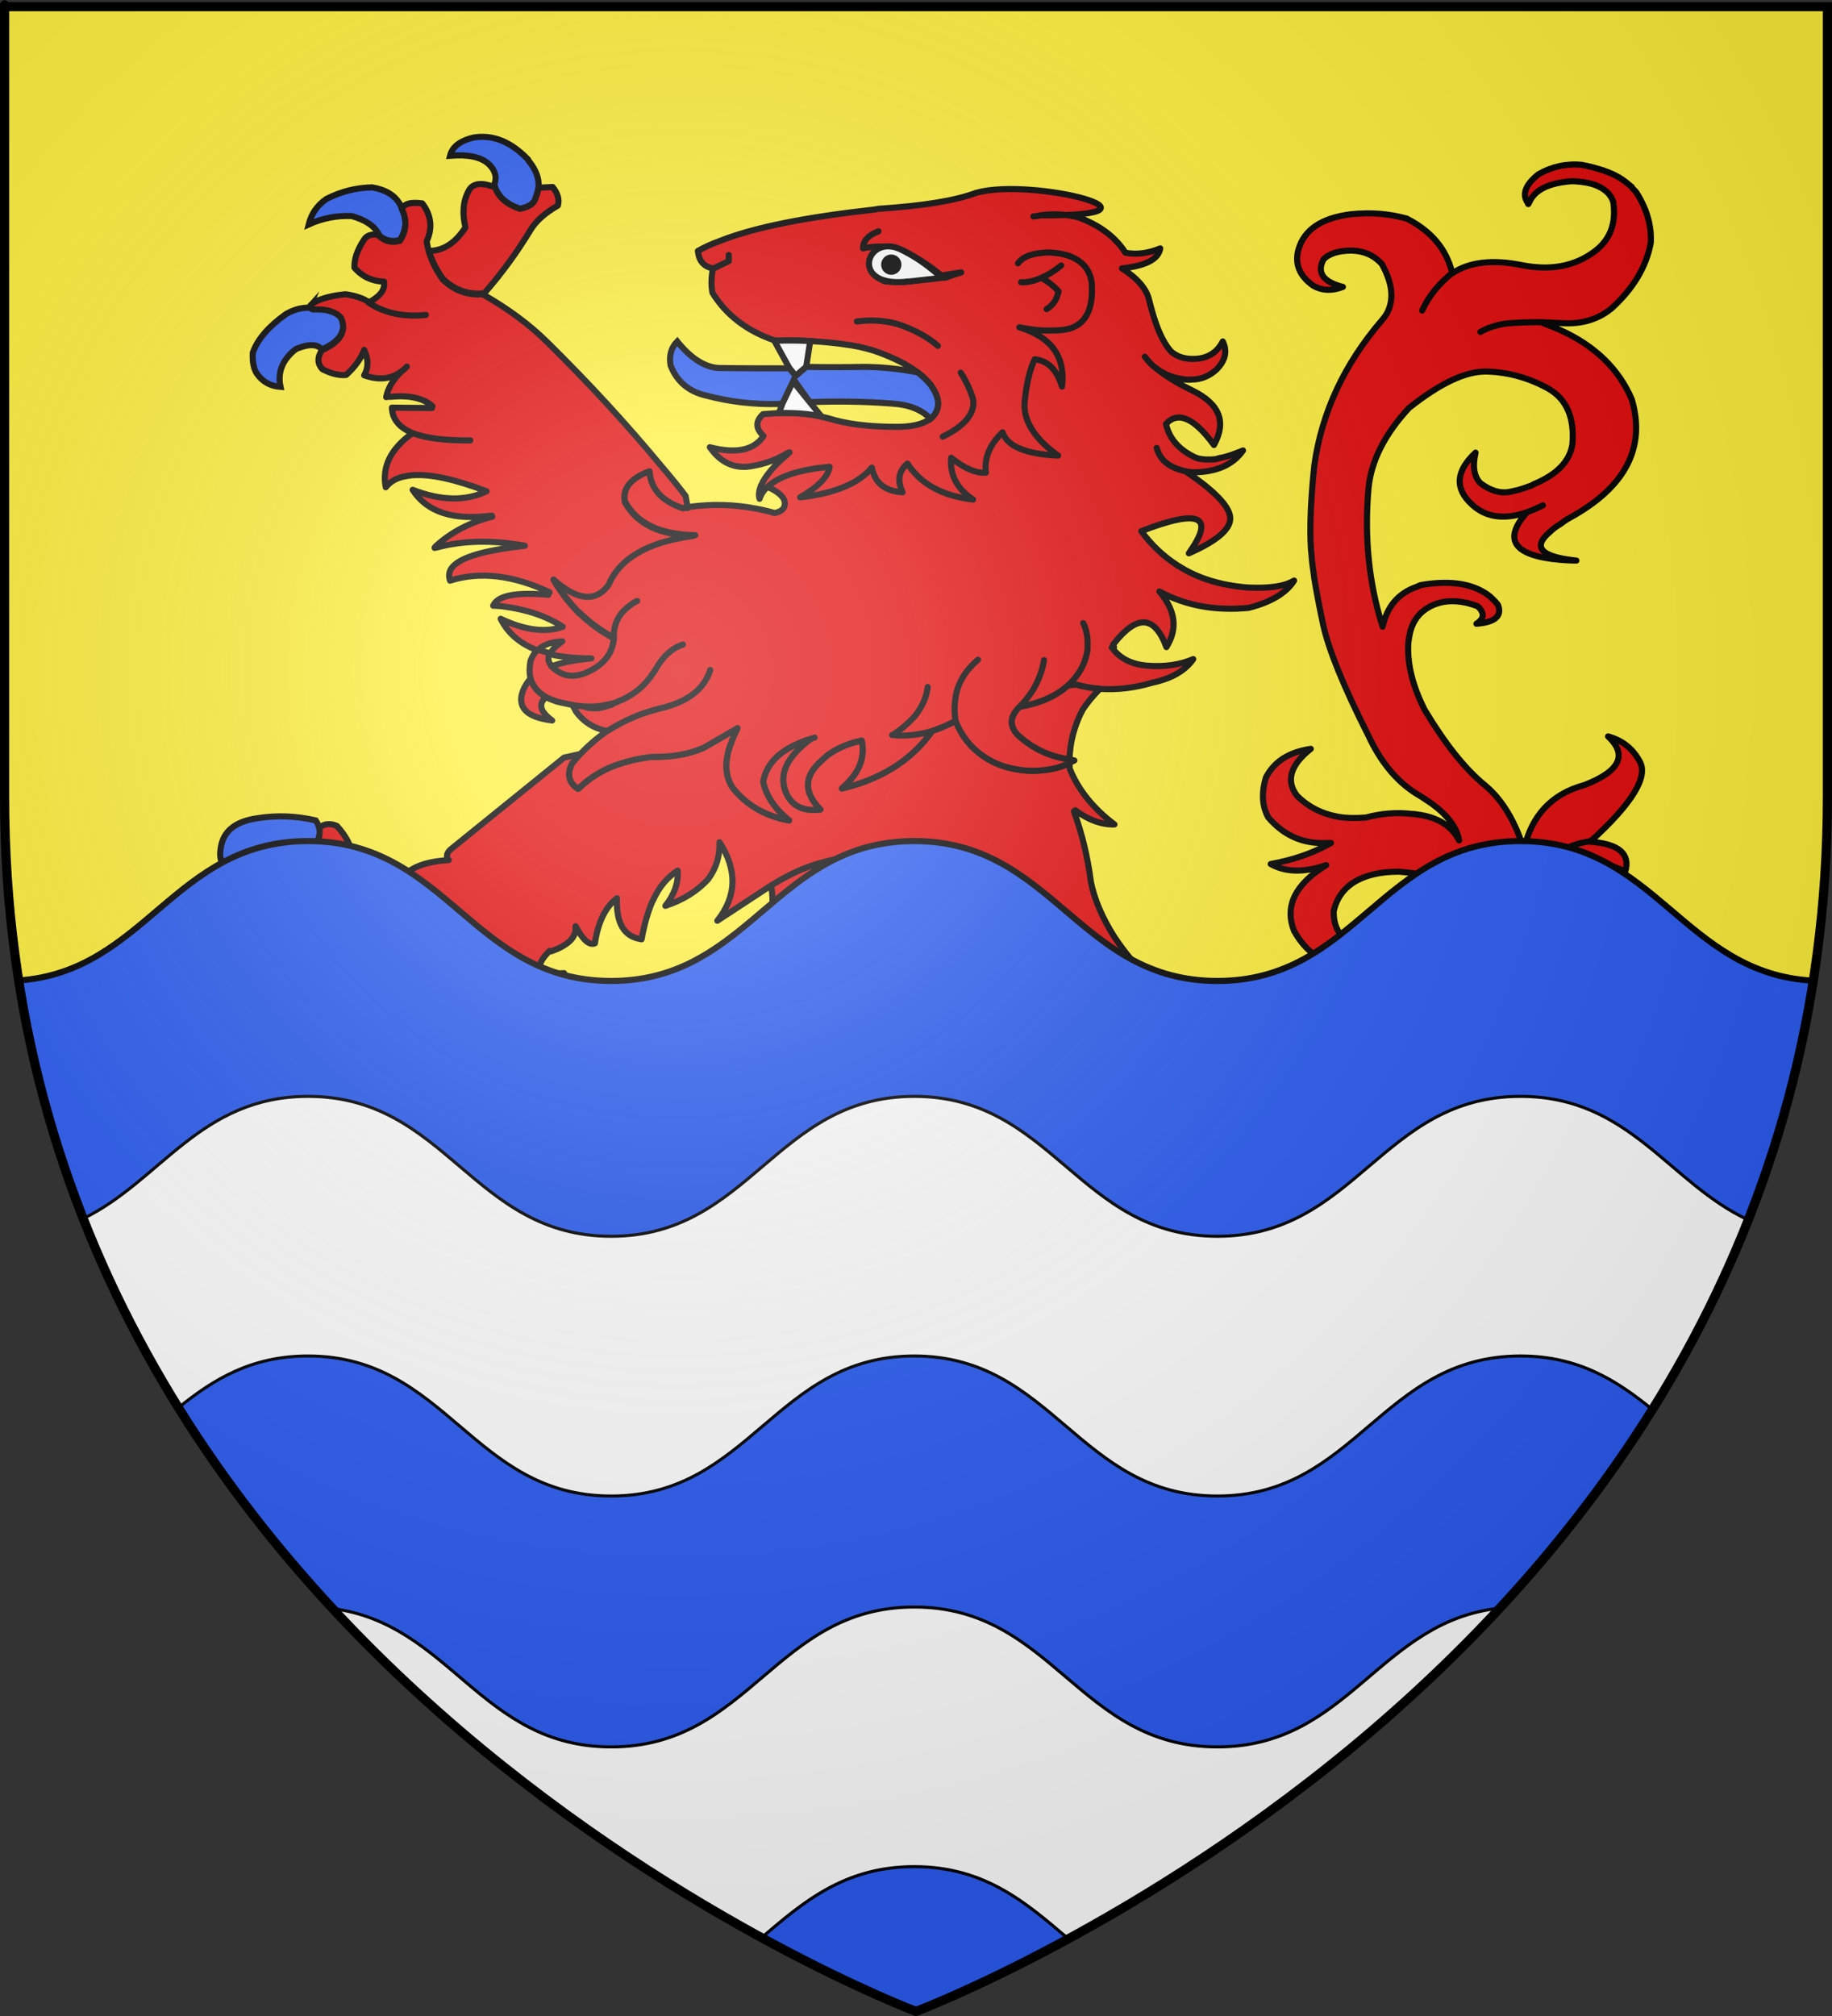 <?xml version="1.0" encoding="utf-8"?>
<!-- Generator: Adobe Illustrator 16.0.0, SVG Export Plug-In . SVG Version: 6.00 Build 0)  -->
<!DOCTYPE svg PUBLIC "-//W3C//DTD SVG 1.1//EN" "http://www.w3.org/Graphics/SVG/1.1/DTD/svg11.dtd">
<svg version="1.1"
	 id="svg2" xmlns:rdf="http://www.w3.org/1999/02/22-rdf-syntax-ns#" xmlns:sodipodi="http://sodipodi.sourceforge.net/DTD/sodipodi-0.dtd" xmlns:inkscape="http://www.inkscape.org/namespaces/inkscape" xmlns:dc="http://purl.org/dc/elements/1.1/" xmlns:cc="http://creativecommons.org/ns#" xmlns:svg="http://www.w3.org/2000/svg" inkscape:output_extension="org.inkscape.output.svg.inkscape" inkscape:export-ydpi="144" inkscape:export-filename="/Users/olivier/Desktop/Blason Rouge/Blason_Vide_3D.png" inkscape:version="0.48.1 r9760" inkscape:export-xdpi="144" sodipodi:docname="Blason ville fr Guerpont 55.svg" sodipodi:version="0.32"
	 xmlns="http://www.w3.org/2000/svg" xmlns:xlink="http://www.w3.org/1999/xlink" x="0px" y="0px" width="600px" height="660px"
	 viewBox="0 0 600 660" enable-background="new 0 0 600 660" xml:space="preserve">
<rect x="0" y="0" width="600" height="660" fill="#333333" stroke="none"/>
<sodipodi:namedview  height="660px" showgrid="false" inkscape:zoom="0.58696502" objecttolerance="10.0" borderopacity="1.0" bordercolor="#666666" guidetolerance="10.0" inkscape:cy="329.66161" pagecolor="#f2efe7" inkscape:cx="111.0719" gridtolerance="10.0" id="base" inkscape:window-maximized="0" inkscape:current-layer="g2866" inkscape:window-y="4" inkscape:window-x="351" inkscape:window-height="605" inkscape:pageshadow="2" inkscape:pageopacity="1" inkscape:window-width="1047" inkscape:guide-bbox="true" showguides="true">
	<sodipodi:guide  id="guide33117" orientation="1,0" position="300,286"></sodipodi:guide>
</sodipodi:namedview>
<desc  id="desc4">Flag of Canton of Valais (Wallis)</desc>
<defs>
	
	
		<inkscape:perspective  inkscape:vp_y="0 : 1000 : 0" inkscape:vp_x="0 : 330 : 1" inkscape:vp_z="600 : 330 : 1" sodipodi:type="inkscape:persp3d" id="perspective22" inkscape:persp3d-origin="300 : 220 : 1">
		</inkscape:perspective>
	
		<inkscape:perspective  inkscape:vp_y="0 : 1000 : 0" inkscape:vp_x="0 : 330 : 1" inkscape:vp_z="600 : 330 : 1" sodipodi:type="inkscape:persp3d" id="perspective32" inkscape:persp3d-origin="300 : 220 : 1">
		</inkscape:perspective>
	
		<inkscape:perspective  inkscape:vp_y="0 : 1000 : 0" inkscape:vp_x="0 : 526.18109 : 1" inkscape:vp_z="744.09448 : 526.18109 : 1" sodipodi:type="inkscape:persp3d" id="perspective13892" inkscape:persp3d-origin="372.04724 : 350.78739 : 1">
		</inkscape:perspective>
	
		<inkscape:perspective  inkscape:vp_y="0 : 1000 : 0" inkscape:vp_x="0 : 330 : 1" inkscape:vp_z="600 : 330 : 1" sodipodi:type="inkscape:persp3d" id="perspective97" inkscape:persp3d-origin="300 : 220 : 1">
		</inkscape:perspective>
	
		<inkscape:perspective  inkscape:vp_y="0 : 1000 : 0" inkscape:vp_x="0 : 240 : 1" inkscape:vp_z="438 : 240 : 1" sodipodi:type="inkscape:persp3d" id="perspective153" inkscape:persp3d-origin="219 : 160 : 1">
		</inkscape:perspective>
	
		<inkscape:perspective  inkscape:vp_y="0 : 1000 : 0" inkscape:vp_x="0 : 526.18109 : 1" inkscape:vp_z="744.09448 : 526.18109 : 1" sodipodi:type="inkscape:persp3d" id="perspective9901" inkscape:persp3d-origin="372.04724 : 350.78739 : 1">
		</inkscape:perspective>
	
		<inkscape:perspective  inkscape:vp_y="0 : 1000 : 0" inkscape:vp_x="0 : 526.18109 : 1" inkscape:vp_z="744.09448 : 526.18109 : 1" sodipodi:type="inkscape:persp3d" id="perspective14393" inkscape:persp3d-origin="372.04724 : 350.78739 : 1">
		</inkscape:perspective>
	
		<inkscape:perspective  inkscape:vp_y="0 : 1000 : 0" inkscape:vp_x="0 : 526.18109 : 1" inkscape:vp_z="744.09448 : 526.18109 : 1" sodipodi:type="inkscape:persp3d" id="perspective42068" inkscape:persp3d-origin="372.04724 : 350.78739 : 1">
		</inkscape:perspective>
	
		<inkscape:perspective  inkscape:vp_y="0 : 1000 : 0" inkscape:vp_x="0 : 526.18109 : 1" inkscape:vp_z="744.09448 : 526.18109 : 1" sodipodi:type="inkscape:persp3d" id="perspective41980" inkscape:persp3d-origin="372.04724 : 350.78739 : 1">
		</inkscape:perspective>
	
		<inkscape:perspective  inkscape:vp_y="0 : 1000 : 0" inkscape:vp_x="0 : 526.18109 : 1" inkscape:vp_z="744.09448 : 526.18109 : 1" sodipodi:type="inkscape:persp3d" id="perspective17821" inkscape:persp3d-origin="372.04724 : 350.78739 : 1">
		</inkscape:perspective>
	
		<inkscape:perspective  inkscape:vp_y="0 : 1000 : 0" inkscape:vp_x="0 : 526.18109 : 1" inkscape:vp_z="744.09448 : 526.18109 : 1" sodipodi:type="inkscape:persp3d" id="perspective8417" inkscape:persp3d-origin="372.04724 : 350.78739 : 1">
		</inkscape:perspective>
	
		<inkscape:perspective  inkscape:vp_y="0 : 1000 : 0" inkscape:vp_x="0 : 526.18109 : 1" inkscape:vp_z="744.09448 : 526.18109 : 1" sodipodi:type="inkscape:persp3d" id="perspective8367" inkscape:persp3d-origin="372.04724 : 350.78739 : 1">
		</inkscape:perspective>
	
		<inkscape:perspective  inkscape:vp_y="0 : 1000 : 0" inkscape:vp_x="0 : 526.18109 : 1" inkscape:vp_z="744.09448 : 526.18109 : 1" sodipodi:type="inkscape:persp3d" id="perspective7204" inkscape:persp3d-origin="372.04724 : 350.78739 : 1">
		</inkscape:perspective>
	
		<inkscape:perspective  inkscape:vp_y="0 : 1000 : 0" inkscape:vp_x="0 : 526.18109 : 1" inkscape:vp_z="744.09448 : 526.18109 : 1" sodipodi:type="inkscape:persp3d" id="perspective33480" inkscape:persp3d-origin="372.04724 : 350.78739 : 1">
		</inkscape:perspective>
	
		<inkscape:perspective  inkscape:vp_y="0 : 1000 : 0" inkscape:vp_x="0 : 526.18109 : 1" inkscape:vp_z="744.09448 : 526.18109 : 1" sodipodi:type="inkscape:persp3d" id="perspective10262" inkscape:persp3d-origin="372.04724 : 350.78739 : 1">
		</inkscape:perspective>
	
		<inkscape:perspective  inkscape:vp_y="0 : 1000 : 0" inkscape:vp_x="0 : 526.18109 : 1" inkscape:vp_z="744.09448 : 526.18109 : 1" sodipodi:type="inkscape:persp3d" id="perspective33797" inkscape:persp3d-origin="372.04724 : 350.78739 : 1">
		</inkscape:perspective>
	
		<inkscape:perspective  inkscape:vp_y="0 : 1000 : 0" inkscape:vp_x="0 : 526.18109 : 1" inkscape:vp_z="744.09448 : 526.18109 : 1" sodipodi:type="inkscape:persp3d" id="perspective33471" inkscape:persp3d-origin="372.04724 : 350.78739 : 1">
		</inkscape:perspective>
	
		<inkscape:perspective  inkscape:vp_y="0 : 1000 : 0" inkscape:vp_x="0 : 526.18109 : 1" inkscape:vp_z="744.09448 : 526.18109 : 1" sodipodi:type="inkscape:persp3d" id="perspective33461" inkscape:persp3d-origin="372.04724 : 350.78739 : 1">
		</inkscape:perspective>
	
		<inkscape:perspective  inkscape:vp_y="0 : 1000 : 0" inkscape:vp_x="0 : 526.18109 : 1" inkscape:vp_z="744.09448 : 526.18109 : 1" sodipodi:type="inkscape:persp3d" id="perspective10275" inkscape:persp3d-origin="372.04724 : 350.78739 : 1">
		</inkscape:perspective>
	
		<inkscape:perspective  inkscape:vp_y="0 : 1000 : 0" inkscape:vp_x="0 : 526.18109 : 1" inkscape:vp_z="744.09448 : 526.18109 : 1" sodipodi:type="inkscape:persp3d" id="perspective10157" inkscape:persp3d-origin="372.04724 : 350.78739 : 1">
		</inkscape:perspective>
	
		<inkscape:perspective  inkscape:vp_y="0 : 1000 : 0" inkscape:vp_x="0 : 526.18109 : 1" inkscape:vp_z="744.09448 : 526.18109 : 1" sodipodi:type="inkscape:persp3d" id="perspective5217" inkscape:persp3d-origin="372.04724 : 350.78739 : 1">
		</inkscape:perspective>
	
		<inkscape:perspective  inkscape:vp_y="0 : 1000 : 0" inkscape:vp_x="0 : 526.18109 : 1" inkscape:vp_z="744.09448 : 526.18109 : 1" sodipodi:type="inkscape:persp3d" id="perspective11874" inkscape:persp3d-origin="372.04724 : 350.78739 : 1">
		</inkscape:perspective>
	
		<inkscape:perspective  inkscape:vp_y="0 : 1000 : 0" inkscape:vp_x="0 : 526.18109 : 1" inkscape:vp_z="744.09448 : 526.18109 : 1" sodipodi:type="inkscape:persp3d" id="perspective8299" inkscape:persp3d-origin="372.04724 : 350.78739 : 1">
		</inkscape:perspective>
	
		<inkscape:perspective  inkscape:vp_y="0 : 1000 : 0" inkscape:vp_x="0 : 526.18109 : 1" inkscape:vp_z="744.09448 : 526.18109 : 1" sodipodi:type="inkscape:persp3d" id="perspective12112" inkscape:persp3d-origin="372.04724 : 350.78739 : 1">
		</inkscape:perspective>
	
		<inkscape:perspective  inkscape:vp_y="0 : 1000 : 0" inkscape:vp_x="0 : 526.18109 : 1" inkscape:vp_z="744.09448 : 526.18109 : 1" sodipodi:type="inkscape:persp3d" id="perspective9256" inkscape:persp3d-origin="372.04724 : 350.78739 : 1">
		</inkscape:perspective>
	
		<inkscape:perspective  inkscape:vp_y="0 : 1000 : 0" inkscape:vp_x="0 : 526.18109 : 1" inkscape:vp_z="744.09448 : 526.18109 : 1" sodipodi:type="inkscape:persp3d" id="perspective7683" inkscape:persp3d-origin="372.04724 : 350.78739 : 1">
		</inkscape:perspective>
	
		<inkscape:perspective  inkscape:vp_y="0 : 1000 : 0" inkscape:vp_x="0 : 526.18109 : 1" inkscape:vp_z="744.09448 : 526.18109 : 1" sodipodi:type="inkscape:persp3d" id="perspective6173" inkscape:persp3d-origin="372.04724 : 350.78739 : 1">
		</inkscape:perspective>
	
		<inkscape:perspective  inkscape:vp_y="0 : 1000 : 0" inkscape:vp_x="0 : 526.18109 : 1" inkscape:vp_z="744.09448 : 526.18109 : 1" sodipodi:type="inkscape:persp3d" id="perspective6678" inkscape:persp3d-origin="372.04724 : 350.78739 : 1">
		</inkscape:perspective>
	
		<inkscape:perspective  inkscape:vp_y="6.123234e-14 : 1000 : 0" inkscape:vp_x="0 : 526.18109 : 1" inkscape:vp_z="744.09448 : 526.18109 : 1" sodipodi:type="inkscape:persp3d" id="perspective7908" inkscape:persp3d-origin="372.04724 : 350.78739 : 1">
		</inkscape:perspective>
	
		<inkscape:perspective  inkscape:vp_y="0 : 1000 : 0" inkscape:vp_x="0 : 330 : 1" inkscape:vp_z="600 : 330 : 1" sodipodi:type="inkscape:persp3d" id="perspective62" inkscape:persp3d-origin="300 : 220 : 1">
		</inkscape:perspective>
	
		<inkscape:perspective  inkscape:vp_y="0 : 1000 : 0" inkscape:vp_x="0 : 526.18109 : 1" inkscape:vp_z="744.09448 : 526.18109 : 1" sodipodi:type="inkscape:persp3d" id="perspective10" inkscape:persp3d-origin="372.04724 : 350.78739 : 1">
		</inkscape:perspective>
	
		<inkscape:perspective  inkscape:vp_y="0 : 1000 : 0" inkscape:vp_x="0 : 330 : 1" inkscape:vp_z="600 : 330 : 1" sodipodi:type="inkscape:persp3d" id="perspective59" inkscape:persp3d-origin="300 : 220 : 1">
		</inkscape:perspective>
	
		<inkscape:perspective  inkscape:vp_y="0 : 1000 : 0" inkscape:vp_x="0 : 526.18109 : 1" inkscape:vp_z="744.09448 : 526.18109 : 1" sodipodi:type="inkscape:persp3d" id="perspective11146" inkscape:persp3d-origin="372.04724 : 350.78739 : 1">
		</inkscape:perspective>
	
		<inkscape:perspective  inkscape:vp_y="0 : 1000 : 0" inkscape:vp_x="0 : 330 : 1" inkscape:vp_z="600 : 330 : 1" sodipodi:type="inkscape:persp3d" id="perspective62-6" inkscape:persp3d-origin="300 : 220 : 1">
		</inkscape:perspective>
	
		<inkscape:perspective  inkscape:vp_y="0 : 1000 : 0" inkscape:vp_x="0 : 330 : 1" inkscape:vp_z="600 : 330 : 1" sodipodi:type="inkscape:persp3d" id="perspective8673" inkscape:persp3d-origin="300 : 220 : 1">
		</inkscape:perspective>
	
		<inkscape:perspective  inkscape:vp_y="0 : 1000 : 0" inkscape:vp_x="0 : 330 : 1" inkscape:vp_z="600 : 330 : 1" sodipodi:type="inkscape:persp3d" id="perspective8381" inkscape:persp3d-origin="300 : 220 : 1">
		</inkscape:perspective>
	
		<inkscape:perspective  inkscape:vp_y="0 : 1000 : 0" inkscape:vp_x="0 : 330 : 1" inkscape:vp_z="600 : 330 : 1" sodipodi:type="inkscape:persp3d" id="perspective8381-9" inkscape:persp3d-origin="300 : 220 : 1">
		</inkscape:perspective>
	
		<inkscape:perspective  inkscape:vp_y="0 : 1000 : 0" inkscape:vp_x="0 : 330 : 1" inkscape:vp_z="600 : 330 : 1" sodipodi:type="inkscape:persp3d" id="perspective8673-4" inkscape:persp3d-origin="300 : 220 : 1">
		</inkscape:perspective>
	
		<inkscape:perspective  inkscape:vp_y="0 : 1000 : 0" inkscape:vp_x="0 : 330 : 1" inkscape:vp_z="600 : 330 : 1" sodipodi:type="inkscape:persp3d" id="perspective62-0" inkscape:persp3d-origin="300 : 220 : 1">
		</inkscape:perspective>
	
		<inkscape:perspective  inkscape:vp_y="0 : 1000 : 0" inkscape:vp_x="0 : 526.18109 : 1" inkscape:vp_z="744.09448 : 526.18109 : 1" sodipodi:type="inkscape:persp3d" id="perspective11146-0" inkscape:persp3d-origin="372.04724 : 350.78739 : 1">
		</inkscape:perspective>
	
		<inkscape:perspective  inkscape:vp_y="0 : 1000 : 0" inkscape:vp_x="0 : 330 : 1" inkscape:vp_z="600 : 330 : 1" sodipodi:type="inkscape:persp3d" id="perspective2587" inkscape:persp3d-origin="300 : 220 : 1">
		</inkscape:perspective>
	
		<inkscape:perspective  inkscape:vp_y="0 : 1000 : 0" inkscape:vp_x="0 : 330 : 1" inkscape:vp_z="600 : 330 : 1" sodipodi:type="inkscape:persp3d" id="perspective36" inkscape:persp3d-origin="300 : 220 : 1">
		</inkscape:perspective>
	
		<inkscape:perspective  inkscape:vp_y="0 : 1000 : 0" inkscape:vp_x="-50 : 600 : 1" inkscape:vp_z="700 : 600 : 1" sodipodi:type="inkscape:persp3d" id="perspective4137" inkscape:persp3d-origin="300 : 400 : 1">
		</inkscape:perspective>
	
		<inkscape:perspective  inkscape:vp_y="0 : 1000 : 0" inkscape:vp_x="-50 : 600 : 1" inkscape:vp_z="700 : 600 : 1" sodipodi:type="inkscape:persp3d" id="perspective11825" inkscape:persp3d-origin="300 : 400 : 1">
		</inkscape:perspective>
	
		<inkscape:perspective  inkscape:vp_y="0 : 1000 : 0" inkscape:vp_x="-50 : 600 : 1" inkscape:vp_z="700 : 600 : 1" sodipodi:type="inkscape:persp3d" id="perspective10951" inkscape:persp3d-origin="300 : 400 : 1">
		</inkscape:perspective>
	
		<inkscape:perspective  inkscape:vp_y="0 : 1000 : 0" inkscape:vp_x="-50 : 600 : 1" inkscape:vp_z="700 : 600 : 1" sodipodi:type="inkscape:persp3d" id="perspective14654" inkscape:persp3d-origin="300 : 400 : 1">
		</inkscape:perspective>
	
		<inkscape:perspective  inkscape:vp_y="0 : 1000 : 0" inkscape:vp_x="-50 : 600 : 1" inkscape:vp_z="700 : 600 : 1" sodipodi:type="inkscape:persp3d" id="perspective10025" inkscape:persp3d-origin="300 : 400 : 1">
		</inkscape:perspective>
	
		<inkscape:perspective  inkscape:vp_y="0 : 1000 : 0" inkscape:vp_x="-50 : 600 : 1" inkscape:vp_z="700 : 600 : 1" sodipodi:type="inkscape:persp3d" id="perspective2596" inkscape:persp3d-origin="300 : 400 : 1">
		</inkscape:perspective>
	
		<inkscape:perspective  inkscape:vp_y="0 : 1000 : 0" inkscape:vp_x="0 : 526.18109 : 1" inkscape:vp_z="744.09448 : 526.18109 : 1" sodipodi:type="inkscape:persp3d" id="perspective2494" inkscape:persp3d-origin="372.04724 : 350.78739 : 1">
		</inkscape:perspective>
	
		<inkscape:perspective  inkscape:vp_y="0 : 1000 : 0" inkscape:vp_x="0 : 330 : 1" inkscape:vp_z="600 : 330 : 1" sodipodi:type="inkscape:persp3d" id="perspective91" inkscape:persp3d-origin="300 : 220 : 1">
		</inkscape:perspective>
	
		<inkscape:perspective  inkscape:vp_y="0 : 1000 : 0" inkscape:vp_x="0 : 526.18109 : 1" inkscape:vp_z="744.09448 : 526.18109 : 1" sodipodi:type="inkscape:persp3d" id="perspective2494-7" inkscape:persp3d-origin="372.04724 : 350.78739 : 1">
		</inkscape:perspective>
	
		<inkscape:perspective  inkscape:vp_y="0 : 1000 : 0" inkscape:vp_x="0 : 330 : 1" inkscape:vp_z="600 : 330 : 1" sodipodi:type="inkscape:persp3d" id="perspective91-6" inkscape:persp3d-origin="300 : 220 : 1">
		</inkscape:perspective>
	
		<inkscape:perspective  inkscape:vp_y="0 : 1000 : 0" inkscape:vp_x="0 : 526.18109 : 1" inkscape:vp_z="744.09448 : 526.18109 : 1" sodipodi:type="inkscape:persp3d" id="perspective2390" inkscape:persp3d-origin="372.04724 : 350.78739 : 1">
		</inkscape:perspective>
	
		<inkscape:perspective  inkscape:vp_y="0 : 1000 : 0" inkscape:vp_x="0 : 526.18109 : 1" inkscape:vp_z="744.09448 : 526.18109 : 1" sodipodi:type="inkscape:persp3d" id="perspective10-3" inkscape:persp3d-origin="372.04724 : 350.78739 : 1">
		</inkscape:perspective>
	
		<inkscape:perspective  inkscape:vp_y="0 : 1000 : 0" inkscape:vp_x="0 : 330 : 1" inkscape:vp_z="600 : 330 : 1" sodipodi:type="inkscape:persp3d" id="perspective107" inkscape:persp3d-origin="300 : 220 : 1">
		</inkscape:perspective>
	
		<inkscape:perspective  inkscape:vp_y="0 : 1000 : 0" inkscape:vp_x="0 : 330 : 1" inkscape:vp_z="600 : 330 : 1" sodipodi:type="inkscape:persp3d" id="perspective29" inkscape:persp3d-origin="300 : 220 : 1">
		</inkscape:perspective>
	
		<inkscape:perspective  inkscape:vp_y="0 : 1000 : 0" inkscape:vp_x="0 : 330 : 1" inkscape:vp_z="600 : 330 : 1" sodipodi:type="inkscape:persp3d" id="perspective157" inkscape:persp3d-origin="300 : 220 : 1">
		</inkscape:perspective>
	
		<inkscape:perspective  inkscape:vp_y="0 : 1000 : 0" inkscape:vp_x="0 : 330 : 1" inkscape:vp_z="600 : 330 : 1" sodipodi:type="inkscape:persp3d" id="perspective462" inkscape:persp3d-origin="300 : 220 : 1">
		</inkscape:perspective>
	
		<inkscape:perspective  inkscape:vp_y="0 : 1000 : 0" inkscape:vp_x="0 : 526.18109 : 1" inkscape:vp_z="744.09448 : 526.18109 : 1" sodipodi:type="inkscape:persp3d" id="perspective12141" inkscape:persp3d-origin="372.04724 : 350.78739 : 1">
		</inkscape:perspective>
	
		<inkscape:perspective  inkscape:vp_y="0 : 1000 : 0" inkscape:vp_x="0 : 526.18109 : 1" inkscape:vp_z="744.09448 : 526.18109 : 1" sodipodi:type="inkscape:persp3d" id="perspective12141-8" inkscape:persp3d-origin="372.04724 : 350.78739 : 1">
		</inkscape:perspective>
	
		<inkscape:perspective  inkscape:vp_y="0 : 1000 : 0" inkscape:vp_x="0 : 330 : 1" inkscape:vp_z="600 : 330 : 1" sodipodi:type="inkscape:persp3d" id="perspective462-0" inkscape:persp3d-origin="300 : 220 : 1">
		</inkscape:perspective>
	
		<inkscape:perspective  inkscape:vp_y="0 : 1000 : 0" inkscape:vp_x="0 : 330 : 1" inkscape:vp_z="600 : 330 : 1" sodipodi:type="inkscape:persp3d" id="perspective157-0" inkscape:persp3d-origin="300 : 220 : 1">
		</inkscape:perspective>
	
		<inkscape:perspective  inkscape:vp_y="0 : 1000 : 0" inkscape:vp_x="0 : 330 : 1" inkscape:vp_z="600 : 330 : 1" sodipodi:type="inkscape:persp3d" id="perspective29-0" inkscape:persp3d-origin="300 : 220 : 1">
		</inkscape:perspective>
	
		<inkscape:perspective  inkscape:vp_y="0 : 1000 : 0" inkscape:vp_x="0 : 330 : 1" inkscape:vp_z="600 : 330 : 1" sodipodi:type="inkscape:persp3d" id="perspective107-7" inkscape:persp3d-origin="300 : 220 : 1">
		</inkscape:perspective>
	
		<inkscape:perspective  inkscape:vp_y="0 : 1000 : 0" inkscape:vp_x="0 : 526.18109 : 1" inkscape:vp_z="744.09448 : 526.18109 : 1" sodipodi:type="inkscape:persp3d" id="perspective10-3-1" inkscape:persp3d-origin="372.04724 : 350.78739 : 1">
		</inkscape:perspective>
	
		<inkscape:perspective  inkscape:vp_y="0 : 1000 : 0" inkscape:vp_x="0 : 526.18109 : 1" inkscape:vp_z="744.09448 : 526.18109 : 1" sodipodi:type="inkscape:persp3d" id="perspective2390-6" inkscape:persp3d-origin="372.04724 : 350.78739 : 1">
		</inkscape:perspective>
	
		<inkscape:perspective  inkscape:vp_y="0 : 1000 : 0" inkscape:vp_x="0 : 330 : 1" inkscape:vp_z="600 : 330 : 1" sodipodi:type="inkscape:persp3d" id="perspective91-6-1" inkscape:persp3d-origin="300 : 220 : 1">
		</inkscape:perspective>
	
		<inkscape:perspective  inkscape:vp_y="0 : 1000 : 0" inkscape:vp_x="0 : 526.18109 : 1" inkscape:vp_z="744.09448 : 526.18109 : 1" sodipodi:type="inkscape:persp3d" id="perspective2494-7-0" inkscape:persp3d-origin="372.04724 : 350.78739 : 1">
		</inkscape:perspective>
	
		<inkscape:perspective  inkscape:vp_y="0 : 1000 : 0" inkscape:vp_x="0 : 330 : 1" inkscape:vp_z="600 : 330 : 1" sodipodi:type="inkscape:persp3d" id="perspective91-3" inkscape:persp3d-origin="300 : 220 : 1">
		</inkscape:perspective>
	
		<inkscape:perspective  inkscape:vp_y="0 : 1000 : 0" inkscape:vp_x="0 : 526.18109 : 1" inkscape:vp_z="744.09448 : 526.18109 : 1" sodipodi:type="inkscape:persp3d" id="perspective2494-5" inkscape:persp3d-origin="372.04724 : 350.78739 : 1">
		</inkscape:perspective>
	
		<inkscape:perspective  inkscape:vp_y="0 : 1000 : 0" inkscape:vp_x="-50 : 600 : 1" inkscape:vp_z="700 : 600 : 1" sodipodi:type="inkscape:persp3d" id="perspective2596-3" inkscape:persp3d-origin="300 : 400 : 1">
		</inkscape:perspective>
	
		<inkscape:perspective  inkscape:vp_y="0 : 1000 : 0" inkscape:vp_x="-50 : 600 : 1" inkscape:vp_z="700 : 600 : 1" sodipodi:type="inkscape:persp3d" id="perspective10025-3" inkscape:persp3d-origin="300 : 400 : 1">
		</inkscape:perspective>
	
		<inkscape:perspective  inkscape:vp_y="0 : 1000 : 0" inkscape:vp_x="-50 : 600 : 1" inkscape:vp_z="700 : 600 : 1" sodipodi:type="inkscape:persp3d" id="perspective14654-0" inkscape:persp3d-origin="300 : 400 : 1">
		</inkscape:perspective>
	
		<inkscape:perspective  inkscape:vp_y="0 : 1000 : 0" inkscape:vp_x="-50 : 600 : 1" inkscape:vp_z="700 : 600 : 1" sodipodi:type="inkscape:persp3d" id="perspective10951-6" inkscape:persp3d-origin="300 : 400 : 1">
		</inkscape:perspective>
	
		<inkscape:perspective  inkscape:vp_y="0 : 1000 : 0" inkscape:vp_x="-50 : 600 : 1" inkscape:vp_z="700 : 600 : 1" sodipodi:type="inkscape:persp3d" id="perspective11825-0" inkscape:persp3d-origin="300 : 400 : 1">
		</inkscape:perspective>
	
		<inkscape:perspective  inkscape:vp_y="0 : 1000 : 0" inkscape:vp_x="-50 : 600 : 1" inkscape:vp_z="700 : 600 : 1" sodipodi:type="inkscape:persp3d" id="perspective4137-0" inkscape:persp3d-origin="300 : 400 : 1">
		</inkscape:perspective>
	
		<inkscape:perspective  inkscape:vp_y="0 : 1000 : 0" inkscape:vp_x="0 : 330 : 1" inkscape:vp_z="600 : 330 : 1" sodipodi:type="inkscape:persp3d" id="perspective36-3" inkscape:persp3d-origin="300 : 220 : 1">
		</inkscape:perspective>
	
		<inkscape:perspective  inkscape:vp_y="0 : 1000 : 0" inkscape:vp_x="0 : 330 : 1" inkscape:vp_z="600 : 330 : 1" sodipodi:type="inkscape:persp3d" id="perspective2587-0" inkscape:persp3d-origin="300 : 220 : 1">
		</inkscape:perspective>
	
		<inkscape:perspective  inkscape:vp_y="0 : 1000 : 0" inkscape:vp_x="0 : 526.18109 : 1" inkscape:vp_z="744.09448 : 526.18109 : 1" sodipodi:type="inkscape:persp3d" id="perspective11146-0-1" inkscape:persp3d-origin="372.04724 : 350.78739 : 1">
		</inkscape:perspective>
	
		<inkscape:perspective  inkscape:vp_y="0 : 1000 : 0" inkscape:vp_x="0 : 330 : 1" inkscape:vp_z="600 : 330 : 1" sodipodi:type="inkscape:persp3d" id="perspective62-0-8" inkscape:persp3d-origin="300 : 220 : 1">
		</inkscape:perspective>
	
		<inkscape:perspective  inkscape:vp_y="0 : 1000 : 0" inkscape:vp_x="0 : 330 : 1" inkscape:vp_z="600 : 330 : 1" sodipodi:type="inkscape:persp3d" id="perspective8673-4-0" inkscape:persp3d-origin="300 : 220 : 1">
		</inkscape:perspective>
	
		<inkscape:perspective  inkscape:vp_y="0 : 1000 : 0" inkscape:vp_x="0 : 330 : 1" inkscape:vp_z="600 : 330 : 1" sodipodi:type="inkscape:persp3d" id="perspective8381-9-7" inkscape:persp3d-origin="300 : 220 : 1">
		</inkscape:perspective>
	
		<inkscape:perspective  inkscape:vp_y="0 : 1000 : 0" inkscape:vp_x="0 : 330 : 1" inkscape:vp_z="600 : 330 : 1" sodipodi:type="inkscape:persp3d" id="perspective8381-5" inkscape:persp3d-origin="300 : 220 : 1">
		</inkscape:perspective>
	
		<inkscape:perspective  inkscape:vp_y="0 : 1000 : 0" inkscape:vp_x="0 : 330 : 1" inkscape:vp_z="600 : 330 : 1" sodipodi:type="inkscape:persp3d" id="perspective8673-2" inkscape:persp3d-origin="300 : 220 : 1">
		</inkscape:perspective>
	
		<inkscape:perspective  inkscape:vp_y="0 : 1000 : 0" inkscape:vp_x="0 : 330 : 1" inkscape:vp_z="600 : 330 : 1" sodipodi:type="inkscape:persp3d" id="perspective62-6-5" inkscape:persp3d-origin="300 : 220 : 1">
		</inkscape:perspective>
	
		<inkscape:perspective  inkscape:vp_y="0 : 1000 : 0" inkscape:vp_x="0 : 526.18109 : 1" inkscape:vp_z="744.09448 : 526.18109 : 1" sodipodi:type="inkscape:persp3d" id="perspective11146-5" inkscape:persp3d-origin="372.04724 : 350.78739 : 1">
		</inkscape:perspective>
	
		<inkscape:perspective  inkscape:vp_y="0 : 1000 : 0" inkscape:vp_x="0 : 330 : 1" inkscape:vp_z="600 : 330 : 1" sodipodi:type="inkscape:persp3d" id="perspective59-6" inkscape:persp3d-origin="300 : 220 : 1">
		</inkscape:perspective>
	
		<inkscape:perspective  inkscape:vp_y="0 : 1000 : 0" inkscape:vp_x="0 : 526.18109 : 1" inkscape:vp_z="744.09448 : 526.18109 : 1" sodipodi:type="inkscape:persp3d" id="perspective10-7" inkscape:persp3d-origin="372.04724 : 350.78739 : 1">
		</inkscape:perspective>
	
		<inkscape:perspective  inkscape:vp_y="0 : 1000 : 0" inkscape:vp_x="0 : 330 : 1" inkscape:vp_z="600 : 330 : 1" sodipodi:type="inkscape:persp3d" id="perspective62-3" inkscape:persp3d-origin="300 : 220 : 1">
		</inkscape:perspective>
	
		<inkscape:perspective  inkscape:vp_y="6.123234e-14 : 1000 : 0" inkscape:vp_x="0 : 526.18109 : 1" inkscape:vp_z="744.09448 : 526.18109 : 1" sodipodi:type="inkscape:persp3d" id="perspective7908-9" inkscape:persp3d-origin="372.04724 : 350.78739 : 1">
		</inkscape:perspective>
	
		<inkscape:perspective  inkscape:vp_y="0 : 1000 : 0" inkscape:vp_x="0 : 526.18109 : 1" inkscape:vp_z="744.09448 : 526.18109 : 1" sodipodi:type="inkscape:persp3d" id="perspective6678-3" inkscape:persp3d-origin="372.04724 : 350.78739 : 1">
		</inkscape:perspective>
	
		<inkscape:perspective  inkscape:vp_y="0 : 1000 : 0" inkscape:vp_x="0 : 526.18109 : 1" inkscape:vp_z="744.09448 : 526.18109 : 1" sodipodi:type="inkscape:persp3d" id="perspective6173-4" inkscape:persp3d-origin="372.04724 : 350.78739 : 1">
		</inkscape:perspective>
	
		<inkscape:perspective  inkscape:vp_y="0 : 1000 : 0" inkscape:vp_x="0 : 526.18109 : 1" inkscape:vp_z="744.09448 : 526.18109 : 1" sodipodi:type="inkscape:persp3d" id="perspective7683-5" inkscape:persp3d-origin="372.04724 : 350.78739 : 1">
		</inkscape:perspective>
	
		<inkscape:perspective  inkscape:vp_y="0 : 1000 : 0" inkscape:vp_x="0 : 526.18109 : 1" inkscape:vp_z="744.09448 : 526.18109 : 1" sodipodi:type="inkscape:persp3d" id="perspective9256-8" inkscape:persp3d-origin="372.04724 : 350.78739 : 1">
		</inkscape:perspective>
	
		<inkscape:perspective  inkscape:vp_y="0 : 1000 : 0" inkscape:vp_x="0 : 526.18109 : 1" inkscape:vp_z="744.09448 : 526.18109 : 1" sodipodi:type="inkscape:persp3d" id="perspective12112-2" inkscape:persp3d-origin="372.04724 : 350.78739 : 1">
		</inkscape:perspective>
	
		<inkscape:perspective  inkscape:vp_y="0 : 1000 : 0" inkscape:vp_x="0 : 526.18109 : 1" inkscape:vp_z="744.09448 : 526.18109 : 1" sodipodi:type="inkscape:persp3d" id="perspective8299-6" inkscape:persp3d-origin="372.04724 : 350.78739 : 1">
		</inkscape:perspective>
	
		<inkscape:perspective  inkscape:vp_y="0 : 1000 : 0" inkscape:vp_x="0 : 526.18109 : 1" inkscape:vp_z="744.09448 : 526.18109 : 1" sodipodi:type="inkscape:persp3d" id="perspective11874-5" inkscape:persp3d-origin="372.04724 : 350.78739 : 1">
		</inkscape:perspective>
	
		<inkscape:perspective  inkscape:vp_y="0 : 1000 : 0" inkscape:vp_x="0 : 526.18109 : 1" inkscape:vp_z="744.09448 : 526.18109 : 1" sodipodi:type="inkscape:persp3d" id="perspective5217-9" inkscape:persp3d-origin="372.04724 : 350.78739 : 1">
		</inkscape:perspective>
	
		<inkscape:perspective  inkscape:vp_y="0 : 1000 : 0" inkscape:vp_x="0 : 526.18109 : 1" inkscape:vp_z="744.09448 : 526.18109 : 1" sodipodi:type="inkscape:persp3d" id="perspective10157-0" inkscape:persp3d-origin="372.04724 : 350.78739 : 1">
		</inkscape:perspective>
	
		<inkscape:perspective  inkscape:vp_y="0 : 1000 : 0" inkscape:vp_x="0 : 526.18109 : 1" inkscape:vp_z="744.09448 : 526.18109 : 1" sodipodi:type="inkscape:persp3d" id="perspective10275-0" inkscape:persp3d-origin="372.04724 : 350.78739 : 1">
		</inkscape:perspective>
	
		<inkscape:perspective  inkscape:vp_y="0 : 1000 : 0" inkscape:vp_x="0 : 526.18109 : 1" inkscape:vp_z="744.09448 : 526.18109 : 1" sodipodi:type="inkscape:persp3d" id="perspective33461-6" inkscape:persp3d-origin="372.04724 : 350.78739 : 1">
		</inkscape:perspective>
	
		<inkscape:perspective  inkscape:vp_y="0 : 1000 : 0" inkscape:vp_x="0 : 526.18109 : 1" inkscape:vp_z="744.09448 : 526.18109 : 1" sodipodi:type="inkscape:persp3d" id="perspective33471-7" inkscape:persp3d-origin="372.04724 : 350.78739 : 1">
		</inkscape:perspective>
	
		<inkscape:perspective  inkscape:vp_y="0 : 1000 : 0" inkscape:vp_x="0 : 526.18109 : 1" inkscape:vp_z="744.09448 : 526.18109 : 1" sodipodi:type="inkscape:persp3d" id="perspective33797-8" inkscape:persp3d-origin="372.04724 : 350.78739 : 1">
		</inkscape:perspective>
	
		<inkscape:perspective  inkscape:vp_y="0 : 1000 : 0" inkscape:vp_x="0 : 526.18109 : 1" inkscape:vp_z="744.09448 : 526.18109 : 1" sodipodi:type="inkscape:persp3d" id="perspective10262-1" inkscape:persp3d-origin="372.04724 : 350.78739 : 1">
		</inkscape:perspective>
	
		<inkscape:perspective  inkscape:vp_y="0 : 1000 : 0" inkscape:vp_x="0 : 526.18109 : 1" inkscape:vp_z="744.09448 : 526.18109 : 1" sodipodi:type="inkscape:persp3d" id="perspective33480-0" inkscape:persp3d-origin="372.04724 : 350.78739 : 1">
		</inkscape:perspective>
	
		<inkscape:perspective  inkscape:vp_y="0 : 1000 : 0" inkscape:vp_x="0 : 526.18109 : 1" inkscape:vp_z="744.09448 : 526.18109 : 1" sodipodi:type="inkscape:persp3d" id="perspective7204-1" inkscape:persp3d-origin="372.04724 : 350.78739 : 1">
		</inkscape:perspective>
	
		<inkscape:perspective  inkscape:vp_y="0 : 1000 : 0" inkscape:vp_x="0 : 526.18109 : 1" inkscape:vp_z="744.09448 : 526.18109 : 1" sodipodi:type="inkscape:persp3d" id="perspective8367-1" inkscape:persp3d-origin="372.04724 : 350.78739 : 1">
		</inkscape:perspective>
	
		<inkscape:perspective  inkscape:vp_y="0 : 1000 : 0" inkscape:vp_x="0 : 526.18109 : 1" inkscape:vp_z="744.09448 : 526.18109 : 1" sodipodi:type="inkscape:persp3d" id="perspective8417-2" inkscape:persp3d-origin="372.04724 : 350.78739 : 1">
		</inkscape:perspective>
	
		<inkscape:perspective  inkscape:vp_y="0 : 1000 : 0" inkscape:vp_x="0 : 526.18109 : 1" inkscape:vp_z="744.09448 : 526.18109 : 1" sodipodi:type="inkscape:persp3d" id="perspective17821-5" inkscape:persp3d-origin="372.04724 : 350.78739 : 1">
		</inkscape:perspective>
	
		<inkscape:perspective  inkscape:vp_y="0 : 1000 : 0" inkscape:vp_x="0 : 526.18109 : 1" inkscape:vp_z="744.09448 : 526.18109 : 1" sodipodi:type="inkscape:persp3d" id="perspective41980-1" inkscape:persp3d-origin="372.04724 : 350.78739 : 1">
		</inkscape:perspective>
	
		<inkscape:perspective  inkscape:vp_y="0 : 1000 : 0" inkscape:vp_x="0 : 526.18109 : 1" inkscape:vp_z="744.09448 : 526.18109 : 1" sodipodi:type="inkscape:persp3d" id="perspective42068-7" inkscape:persp3d-origin="372.04724 : 350.78739 : 1">
		</inkscape:perspective>
	
		<inkscape:perspective  inkscape:vp_y="0 : 1000 : 0" inkscape:vp_x="0 : 526.18109 : 1" inkscape:vp_z="744.09448 : 526.18109 : 1" sodipodi:type="inkscape:persp3d" id="perspective14393-2" inkscape:persp3d-origin="372.04724 : 350.78739 : 1">
		</inkscape:perspective>
	
		<inkscape:perspective  inkscape:vp_y="0 : 1000 : 0" inkscape:vp_x="0 : 526.18109 : 1" inkscape:vp_z="744.09448 : 526.18109 : 1" sodipodi:type="inkscape:persp3d" id="perspective9901-2" inkscape:persp3d-origin="372.04724 : 350.78739 : 1">
		</inkscape:perspective>
	
		<inkscape:perspective  inkscape:vp_y="0 : 1000 : 0" inkscape:vp_x="0 : 240 : 1" inkscape:vp_z="438 : 240 : 1" sodipodi:type="inkscape:persp3d" id="perspective153-4" inkscape:persp3d-origin="219 : 160 : 1">
		</inkscape:perspective>
	
		<inkscape:perspective  inkscape:vp_y="0 : 1000 : 0" inkscape:vp_x="0 : 330 : 1" inkscape:vp_z="600 : 330 : 1" sodipodi:type="inkscape:persp3d" id="perspective97-7" inkscape:persp3d-origin="300 : 220 : 1">
		</inkscape:perspective>
	
		<inkscape:perspective  inkscape:vp_y="0 : 1000 : 0" inkscape:vp_x="0 : 526.18109 : 1" inkscape:vp_z="744.09448 : 526.18109 : 1" sodipodi:type="inkscape:persp3d" id="perspective13892-3" inkscape:persp3d-origin="372.04724 : 350.78739 : 1">
		</inkscape:perspective>
	
		<inkscape:perspective  inkscape:vp_y="0 : 1000 : 0" inkscape:vp_x="0 : 330 : 1" inkscape:vp_z="600 : 330 : 1" sodipodi:type="inkscape:persp3d" id="perspective32-1" inkscape:persp3d-origin="300 : 220 : 1">
		</inkscape:perspective>
	
		<inkscape:perspective  inkscape:vp_y="0 : 1000 : 0" inkscape:vp_x="0 : 330 : 1" inkscape:vp_z="600 : 330 : 1" sodipodi:type="inkscape:persp3d" id="perspective22-3" inkscape:persp3d-origin="300 : 220 : 1">
		</inkscape:perspective>
	
		<inkscape:perspective  inkscape:vp_y="0 : 1000 : 0" inkscape:vp_x="0 : 330 : 1" inkscape:vp_z="600 : 330 : 1" sodipodi:type="inkscape:persp3d" id="perspective85" inkscape:persp3d-origin="300 : 220 : 1">
		</inkscape:perspective>
	
		<inkscape:perspective  inkscape:vp_y="0 : 1000 : 0" inkscape:vp_x="0 : 163.28122 : 1" inkscape:vp_z="627.07764 : 163.28122 : 1" sodipodi:type="inkscape:persp3d" id="perspective55" inkscape:persp3d-origin="313.53882 : 108.85415 : 1">
		</inkscape:perspective>
	
		<inkscape:perspective  inkscape:vp_y="0 : 1000 : 0" inkscape:vp_x="0 : 330 : 1" inkscape:vp_z="600 : 330 : 1" sodipodi:type="inkscape:persp3d" id="perspective121" inkscape:persp3d-origin="300 : 220 : 1">
		</inkscape:perspective>
	
		<inkscape:perspective  inkscape:vp_y="0 : 1000 : 0" inkscape:vp_x="0 : 330 : 1" inkscape:vp_z="600 : 330 : 1" sodipodi:type="inkscape:persp3d" id="perspective42" inkscape:persp3d-origin="300 : 220 : 1">
		</inkscape:perspective>
	
		<inkscape:perspective  inkscape:vp_y="0 : 1000 : 0" inkscape:vp_x="0 : 330 : 1" inkscape:vp_z="600 : 330 : 1" sodipodi:type="inkscape:persp3d" id="perspective161" inkscape:persp3d-origin="300 : 220 : 1">
		</inkscape:perspective>
	
		<inkscape:perspective  inkscape:vp_y="0 : 1000 : 0" inkscape:vp_x="0 : 330 : 1" inkscape:vp_z="600 : 330 : 1" sodipodi:type="inkscape:persp3d" id="perspective97-3" inkscape:persp3d-origin="300 : 220 : 1">
		</inkscape:perspective>
	
		<inkscape:perspective  inkscape:vp_y="0 : 1000 : 0" inkscape:vp_x="0 : 330 : 1" inkscape:vp_z="600 : 330 : 1" sodipodi:type="inkscape:persp3d" id="perspective33" inkscape:persp3d-origin="300 : 220 : 1">
		</inkscape:perspective>
	
		<inkscape:perspective  inkscape:vp_y="0 : 1000 : 0" inkscape:vp_x="0 : 250 : 1" inkscape:vp_z="500 : 250 : 1" sodipodi:type="inkscape:persp3d" id="perspective38" inkscape:persp3d-origin="250 : 166.66667 : 1">
		</inkscape:perspective>
	
		<inkscape:perspective  inkscape:vp_y="0 : 1000 : 0" inkscape:vp_x="0 : 330 : 1" inkscape:vp_z="600 : 330 : 1" sodipodi:type="inkscape:persp3d" id="perspective111" inkscape:persp3d-origin="300 : 220 : 1">
		</inkscape:perspective>
	
		<inkscape:perspective  inkscape:vp_y="0 : 1000 : 0" inkscape:vp_x="0 : 252.5 : 1" inkscape:vp_z="440 : 252.5 : 1" sodipodi:type="inkscape:persp3d" id="perspective56" inkscape:persp3d-origin="220 : 168.33333 : 1">
		</inkscape:perspective>
	
		<inkscape:perspective  inkscape:vp_y="0 : 1000 : 0" inkscape:vp_x="0 : 330 : 1" inkscape:vp_z="600 : 330 : 1" sodipodi:type="inkscape:persp3d" id="perspective69" inkscape:persp3d-origin="300 : 220 : 1">
		</inkscape:perspective>
	
		<inkscape:perspective  inkscape:vp_y="0 : 1000 : 0" inkscape:vp_x="0 : 330 : 1" inkscape:vp_z="600 : 330 : 1" sodipodi:type="inkscape:persp3d" id="perspective90" inkscape:persp3d-origin="300 : 220 : 1">
		</inkscape:perspective>
	
		<inkscape:perspective  inkscape:vp_y="0 : 1000 : 0" inkscape:vp_x="0 : 330 : 1" inkscape:vp_z="600 : 330 : 1" sodipodi:type="inkscape:persp3d" id="perspective35" inkscape:persp3d-origin="300 : 220 : 1">
		</inkscape:perspective>
	
		<inkscape:perspective  inkscape:vp_y="0 : 1000 : 0" inkscape:vp_x="0 : 526.18109 : 1" inkscape:vp_z="744.09448 : 526.18109 : 1" sodipodi:type="inkscape:persp3d" id="perspective10-2" inkscape:persp3d-origin="372.04724 : 350.78739 : 1">
		</inkscape:perspective>
	
		<inkscape:perspective  inkscape:vp_y="0 : 1000 : 0" inkscape:vp_x="0 : 146.08382 : 1" inkscape:vp_z="331.99942 : 146.08382 : 1" sodipodi:type="inkscape:persp3d" id="perspective61" inkscape:persp3d-origin="165.99971 : 97.389211 : 1">
		</inkscape:perspective>
	
		<inkscape:perspective  inkscape:vp_y="0 : 1000 : 0" inkscape:vp_x="0 : 526.18109 : 1" inkscape:vp_z="744.09448 : 526.18109 : 1" sodipodi:type="inkscape:persp3d" id="perspective2416" inkscape:persp3d-origin="372.04724 : 350.78739 : 1">
		</inkscape:perspective>
	
		<inkscape:perspective  inkscape:vp_y="0 : 1000 : 0" inkscape:vp_x="0 : 381.5 : 1" inkscape:vp_z="603 : 381.5 : 1" sodipodi:type="inkscape:persp3d" id="perspective32-4" inkscape:persp3d-origin="301.5 : 254.33333 : 1">
		</inkscape:perspective>
	
		<inkscape:perspective  inkscape:vp_y="0 : 1000 : 0" inkscape:vp_x="0 : 330 : 1" inkscape:vp_z="600 : 330 : 1" sodipodi:type="inkscape:persp3d" id="perspective4695" inkscape:persp3d-origin="300 : 220 : 1">
		</inkscape:perspective>
	
		<inkscape:perspective  inkscape:vp_y="0 : 1000 : 0" inkscape:vp_x="0 : 330 : 1" inkscape:vp_z="600 : 330 : 1" sodipodi:type="inkscape:persp3d" id="perspective90-8" inkscape:persp3d-origin="300 : 220 : 1">
		</inkscape:perspective>
	
		<inkscape:perspective  inkscape:vp_y="0 : 1000 : 0" inkscape:vp_x="0 : 330 : 1" inkscape:vp_z="600 : 330 : 1" sodipodi:type="inkscape:persp3d" id="perspective69-3" inkscape:persp3d-origin="300 : 220 : 1">
		</inkscape:perspective>
	
		<inkscape:perspective  inkscape:vp_y="0 : 1000 : 0" inkscape:vp_x="0 : 252.5 : 1" inkscape:vp_z="440 : 252.5 : 1" sodipodi:type="inkscape:persp3d" id="perspective56-6" inkscape:persp3d-origin="220 : 168.33333 : 1">
		</inkscape:perspective>
	
		<inkscape:perspective  inkscape:vp_y="0 : 1000 : 0" inkscape:vp_x="0 : 330 : 1" inkscape:vp_z="600 : 330 : 1" sodipodi:type="inkscape:persp3d" id="perspective111-8" inkscape:persp3d-origin="300 : 220 : 1">
		</inkscape:perspective>
	
		<inkscape:perspective  inkscape:vp_y="0 : 1000 : 0" inkscape:vp_x="0 : 250 : 1" inkscape:vp_z="500 : 250 : 1" sodipodi:type="inkscape:persp3d" id="perspective38-6" inkscape:persp3d-origin="250 : 166.66667 : 1">
		</inkscape:perspective>
	
		<inkscape:perspective  inkscape:vp_y="0 : 1000 : 0" inkscape:vp_x="0 : 330 : 1" inkscape:vp_z="600 : 330 : 1" sodipodi:type="inkscape:persp3d" id="perspective4879" inkscape:persp3d-origin="300 : 220 : 1">
		</inkscape:perspective>
	
		<inkscape:perspective  inkscape:vp_y="0 : 1000 : 0" inkscape:vp_x="0 : 330 : 1" inkscape:vp_z="600 : 330 : 1" sodipodi:type="inkscape:persp3d" id="perspective97-36" inkscape:persp3d-origin="300 : 220 : 1">
		</inkscape:perspective>
	
		<inkscape:perspective  inkscape:vp_y="0 : 1000 : 0" inkscape:vp_x="0 : 330 : 1" inkscape:vp_z="600 : 330 : 1" sodipodi:type="inkscape:persp3d" id="perspective161-6" inkscape:persp3d-origin="300 : 220 : 1">
		</inkscape:perspective>
	
		<inkscape:perspective  inkscape:vp_y="0 : 1000 : 0" inkscape:vp_x="0 : 330 : 1" inkscape:vp_z="600 : 330 : 1" sodipodi:type="inkscape:persp3d" id="perspective42-4" inkscape:persp3d-origin="300 : 220 : 1">
		</inkscape:perspective>
	
		<inkscape:perspective  inkscape:vp_y="0 : 1000 : 0" inkscape:vp_x="0 : 330 : 1" inkscape:vp_z="600 : 330 : 1" sodipodi:type="inkscape:persp3d" id="perspective121-4" inkscape:persp3d-origin="300 : 220 : 1">
		</inkscape:perspective>
	
		<inkscape:perspective  inkscape:vp_y="0 : 1000 : 0" inkscape:vp_x="0 : 163.28122 : 1" inkscape:vp_z="627.07764 : 163.28122 : 1" sodipodi:type="inkscape:persp3d" id="perspective4995" inkscape:persp3d-origin="313.53882 : 108.85415 : 1">
		</inkscape:perspective>
	
		<inkscape:perspective  inkscape:vp_y="0 : 1000 : 0" inkscape:vp_x="0 : 330 : 1" inkscape:vp_z="600 : 330 : 1" sodipodi:type="inkscape:persp3d" id="perspective51" inkscape:persp3d-origin="300 : 220 : 1">
		</inkscape:perspective>
	
		<inkscape:perspective  inkscape:vp_y="0 : 1000 : 0" inkscape:vp_x="0 : 440 : 1" inkscape:vp_z="960 : 440 : 1" sodipodi:type="inkscape:persp3d" id="perspective33-4" inkscape:persp3d-origin="480 : 293.33333 : 1">
		</inkscape:perspective>
	
		<inkscape:perspective  inkscape:vp_y="0 : 1000 : 0" inkscape:vp_x="0 : 330 : 1" inkscape:vp_z="600 : 330 : 1" sodipodi:type="inkscape:persp3d" id="perspective29-02" inkscape:persp3d-origin="300 : 220 : 1">
		</inkscape:perspective>
	
		<inkscape:perspective  inkscape:vp_y="0 : 1000 : 0" inkscape:vp_x="0 : 163.28122 : 1" inkscape:vp_z="627.07764 : 163.28122 : 1" sodipodi:type="inkscape:persp3d" id="perspective55-4" inkscape:persp3d-origin="313.53882 : 108.85415 : 1">
		</inkscape:perspective>
	
		<inkscape:perspective  inkscape:vp_y="0 : 1000 : 0" inkscape:vp_x="0 : 330 : 1" inkscape:vp_z="600 : 330 : 1" sodipodi:type="inkscape:persp3d" id="perspective118" inkscape:persp3d-origin="300 : 220 : 1">
		</inkscape:perspective>
	
		<inkscape:perspective  inkscape:vp_y="0 : 1000 : 0" inkscape:vp_x="0 : 330 : 1" inkscape:vp_z="600 : 330 : 1" sodipodi:type="inkscape:persp3d" id="perspective35-3" inkscape:persp3d-origin="300 : 220 : 1">
		</inkscape:perspective>
	
		<inkscape:perspective  inkscape:vp_y="0 : 1000 : 0" inkscape:vp_x="0 : 163.28122 : 1" inkscape:vp_z="627.07764 : 163.28122 : 1" sodipodi:type="inkscape:persp3d" id="perspective55-5" inkscape:persp3d-origin="313.53882 : 108.85415 : 1">
		</inkscape:perspective>
	
		<inkscape:perspective  inkscape:vp_y="0 : 1000 : 0" inkscape:vp_x="0 : 330 : 1" inkscape:vp_z="600 : 330 : 1" sodipodi:type="inkscape:persp3d" id="perspective121-6" inkscape:persp3d-origin="300 : 220 : 1">
		</inkscape:perspective>
	
		<inkscape:perspective  inkscape:vp_y="0 : 1000 : 0" inkscape:vp_x="0 : 330 : 1" inkscape:vp_z="600 : 330 : 1" sodipodi:type="inkscape:persp3d" id="perspective42-0" inkscape:persp3d-origin="300 : 220 : 1">
		</inkscape:perspective>
	
		<inkscape:perspective  inkscape:vp_y="0 : 1000 : 0" inkscape:vp_x="0 : 330 : 1" inkscape:vp_z="600 : 330 : 1" sodipodi:type="inkscape:persp3d" id="perspective161-67" inkscape:persp3d-origin="300 : 220 : 1">
		</inkscape:perspective>
	
		<inkscape:perspective  inkscape:vp_y="0 : 1000 : 0" inkscape:vp_x="0 : 330 : 1" inkscape:vp_z="600 : 330 : 1" sodipodi:type="inkscape:persp3d" id="perspective97-5" inkscape:persp3d-origin="300 : 220 : 1">
		</inkscape:perspective>
	
		<inkscape:perspective  inkscape:vp_y="0 : 1000 : 0" inkscape:vp_x="0 : 330 : 1" inkscape:vp_z="600 : 330 : 1" sodipodi:type="inkscape:persp3d" id="perspective33-1" inkscape:persp3d-origin="300 : 220 : 1">
		</inkscape:perspective>
	
		<inkscape:perspective  inkscape:vp_y="0 : 1000 : 0" inkscape:vp_x="0 : 250 : 1" inkscape:vp_z="500 : 250 : 1" sodipodi:type="inkscape:persp3d" id="perspective38-4" inkscape:persp3d-origin="250 : 166.66667 : 1">
		</inkscape:perspective>
	
		<inkscape:perspective  inkscape:vp_y="0 : 1000 : 0" inkscape:vp_x="0 : 330 : 1" inkscape:vp_z="600 : 330 : 1" sodipodi:type="inkscape:persp3d" id="perspective111-6" inkscape:persp3d-origin="300 : 220 : 1">
		</inkscape:perspective>
	
		<inkscape:perspective  inkscape:vp_y="0 : 1000 : 0" inkscape:vp_x="0 : 252.5 : 1" inkscape:vp_z="440 : 252.5 : 1" sodipodi:type="inkscape:persp3d" id="perspective56-2" inkscape:persp3d-origin="220 : 168.33333 : 1">
		</inkscape:perspective>
	
		<inkscape:perspective  inkscape:vp_y="0 : 1000 : 0" inkscape:vp_x="0 : 330 : 1" inkscape:vp_z="600 : 330 : 1" sodipodi:type="inkscape:persp3d" id="perspective69-5" inkscape:persp3d-origin="300 : 220 : 1">
		</inkscape:perspective>
	
		<inkscape:perspective  inkscape:vp_y="0 : 1000 : 0" inkscape:vp_x="0 : 330 : 1" inkscape:vp_z="600 : 330 : 1" sodipodi:type="inkscape:persp3d" id="perspective90-5" inkscape:persp3d-origin="300 : 220 : 1">
		</inkscape:perspective>
	
		<inkscape:perspective  inkscape:vp_y="0 : 1000 : 0" inkscape:vp_x="0 : 330 : 1" inkscape:vp_z="600 : 330 : 1" sodipodi:type="inkscape:persp3d" id="perspective35-8" inkscape:persp3d-origin="300 : 220 : 1">
		</inkscape:perspective>
	
		<inkscape:perspective  inkscape:vp_y="0 : 1000 : 0" inkscape:vp_x="0 : 330 : 1" inkscape:vp_z="600 : 330 : 1" sodipodi:type="inkscape:persp3d" id="perspective417" inkscape:persp3d-origin="300 : 220 : 1">
		</inkscape:perspective>
	
		<inkscape:perspective  inkscape:vp_y="0 : 1000 : 0" inkscape:vp_x="0 : 459.60605 : 1" inkscape:vp_z="711.19177 : 459.60605 : 1" sodipodi:type="inkscape:persp3d" id="perspective14" inkscape:persp3d-origin="355.59589 : 306.40403 : 1">
		</inkscape:perspective>
	
		<inkscape:perspective  inkscape:vp_y="0 : 1000 : 0" inkscape:vp_x="-50 : 600 : 1" inkscape:vp_z="700 : 600 : 1" sodipodi:type="inkscape:persp3d" id="perspective4137-4" inkscape:persp3d-origin="300 : 400 : 1">
		</inkscape:perspective>
	
		<inkscape:perspective  inkscape:vp_y="0 : 1000 : 0" inkscape:vp_x="-50 : 600 : 1" inkscape:vp_z="700 : 600 : 1" sodipodi:type="inkscape:persp3d" id="perspective11825-6" inkscape:persp3d-origin="300 : 400 : 1">
		</inkscape:perspective>
	
		<inkscape:perspective  inkscape:vp_y="0 : 1000 : 0" inkscape:vp_x="-50 : 600 : 1" inkscape:vp_z="700 : 600 : 1" sodipodi:type="inkscape:persp3d" id="perspective10951-4" inkscape:persp3d-origin="300 : 400 : 1">
		</inkscape:perspective>
	
		<inkscape:perspective  inkscape:vp_y="0 : 1000 : 0" inkscape:vp_x="-50 : 600 : 1" inkscape:vp_z="700 : 600 : 1" sodipodi:type="inkscape:persp3d" id="perspective14654-5" inkscape:persp3d-origin="300 : 400 : 1">
		</inkscape:perspective>
	
		<inkscape:perspective  inkscape:vp_y="0 : 1000 : 0" inkscape:vp_x="-50 : 600 : 1" inkscape:vp_z="700 : 600 : 1" sodipodi:type="inkscape:persp3d" id="perspective10025-9" inkscape:persp3d-origin="300 : 400 : 1">
		</inkscape:perspective>
	
		<inkscape:perspective  inkscape:vp_y="0 : 1000 : 0" inkscape:vp_x="-50 : 600 : 1" inkscape:vp_z="700 : 600 : 1" sodipodi:type="inkscape:persp3d" id="perspective2596-5" inkscape:persp3d-origin="300 : 400 : 1">
		</inkscape:perspective>
	
		<inkscape:perspective  inkscape:vp_y="0 : 1000 : 0" inkscape:vp_x="0 : 255 : 1" inkscape:vp_z="115.16097 : 255 : 1" sodipodi:type="inkscape:persp3d" id="perspective11" inkscape:persp3d-origin="57.580486 : 170 : 1">
		</inkscape:perspective>
	
		<inkscape:perspective  inkscape:vp_y="0 : 1000 : 0" inkscape:vp_x="0 : 330 : 1" inkscape:vp_z="600 : 330 : 1" sodipodi:type="inkscape:persp3d" id="perspective157-04" inkscape:persp3d-origin="300 : 220 : 1">
		</inkscape:perspective>
	
		<inkscape:perspective  inkscape:vp_y="0 : 1000 : 0" inkscape:vp_x="0 : 330 : 1" inkscape:vp_z="600 : 330 : 1" sodipodi:type="inkscape:persp3d" id="perspective54" inkscape:persp3d-origin="300 : 220 : 1">
		</inkscape:perspective>
</defs>
<path id="path2855" sodipodi:nodetypes="cccccc" fill="#FFF03C" d="M300,658.5c0,0,298.5-112.317,298.5-397.771
	c0-285.451,0-258.552,0-258.552H1.5v258.552C1.5,546.18,300,658.5,300,658.5z"/>
<g id="g27965" transform="translate(34.257,-61.55)">
	
		<g id="layer3-4" inkscape:label="Fond ÃƒÆ’Ã†â€™Ãƒâ€ Ã¢â‚¬â„¢ÃƒÆ’Ã¢â‚¬Â ÃƒÂ¢Ã¢â€šÂ¬Ã¢â€žÂ¢ÃƒÆ’Ã†â€™ÃƒÂ¢Ã¢â€šÂ¬Ã…Â¡ÃƒÆ’Ã¢â‚¬Å¡Ãƒâ€šÃ‚Â©cu">
	</g>
	<g id="layer4-9" inkscape:label="Meubles">
		<g id="layer1-8" transform="translate(-382.585,70.071)" inkscape:label="Calque 1">
			<g id="g11294" transform="translate(-124.568,32.15)">
				
					<g id="layer3-0" inkscape:label="Fond ÃƒÆ’Ã†â€™Ãƒâ€ Ã¢â‚¬â„¢ÃƒÆ’Ã¢â‚¬Â ÃƒÂ¢Ã¢â€šÂ¬Ã¢â€žÂ¢ÃƒÆ’Ã†â€™ÃƒÂ¢Ã¢â€šÂ¬Ã…Â¡ÃƒÆ’Ã¢â‚¬Å¡Ãƒâ€šÃ‚Â©cu">
				</g>
				<g id="layer4-27" inkscape:label="Meubles">
					<g id="g23917-5" transform="matrix(1.13,0,0,1.13,-74.616,-90.657)">
						<g id="g3240-1">
						</g>
					</g>
				</g>
				<g id="layer2-3" inkscape:label="Reflet final">
				</g>
				<g id="g11332" inkscape:label="Contour final">
				</g>
			</g>
		</g>
	</g>
	<g id="layer2-6" inkscape:label="Reflet final">
	</g>
	<g id="layer1-9" inkscape:label="Contour final">
	</g>
</g>
<g id="g22331" transform="translate(-816.663,1765.955)">
</g>
<g id="g9824" transform="matrix(0.298,0,0,0.298,-414.133,1606.455)">
</g>
<g id="layer2-5" inkscape:label="Meubles">
</g>
<g id="layer3-9" inkscape:label="Reflet final">
</g>
<g id="layer4-5" inkscape:label="Contour final">
</g>
<g id="layer4" inkscape:label="Meubles" inkscape:groupmode="layer">
	<g id="g12" transform="translate(44.943,-32.438)">
	</g>
</g>
<g>
	<g>
		
			<path id="path3721" inkscape:connector-curvature="0" fill="#2B5DF2" stroke="#000000" stroke-width="2" stroke-miterlimit="10" d="
			M175.509,64.555c0.434-1.072,0.721-2.145,0.866-3.097c0.288-2.974-0.866-5.945-3.317-8.923c-0.143-0.119-0.143-0.237-0.143-0.354
			c-5.624-5.83-11.538-8.21-17.881-7.142c-4.47,1.07-6.922,3.093-7.642,5.949c5.912-0.477,10.093,0.357,12.689,2.736
			c2.306,2.261,2.884,4.759,1.442,7.377c0.145,0,0.288,0,0.577,0.119c1.153,3.331,3.893,5.71,8.219,7.139
			C173.347,67.765,175.076,66.575,175.509,64.555L175.509,64.555z"/>
		
			<path id="path3727" inkscape:connector-curvature="0" fill="#2B5DF2" stroke="#000000" stroke-width="2" stroke-miterlimit="10" d="
			M131.528,68.001c-0.145-0.118-0.145-0.234-0.145-0.354c-1.586-3.45-4.758-5.476-9.517-6.308
			c-5.191,0.119-10.095,1.312-14.998,3.81c-3.029,2.141-4.903,4.877-5.768,8.328c4.471-2.022,9.229-2.977,14.132-2.736
			c4.614,1.308,7.498,3.332,8.796,5.949c0.145,0.119,0.145,0.234,0.145,0.354c1.875,1.666,4.038,2.264,6.776,1.547l0,0
			C133.114,75.379,133.402,71.809,131.528,68.001L131.528,68.001z"/>
		
			<path id="path3729" inkscape:connector-curvature="0" fill="#2B5DF2" stroke="#000000" stroke-width="2" stroke-miterlimit="10" d="
			M111.628,103.696c-1.875-2.023-4.902-2.855-9.084-2.618c-0.722-0.238-1.154-0.476-1.01-0.833l-0.433,0.479
			c-2.596,0-5.047,0.713-7.498,2.141c-5.481,3.927-9.229,8.092-10.815,12.612c-0.145,2.974,0.288,5.232,1.297,6.779
			c1.875,2.736,4.472,4.165,7.788,4.403c-1.01-4.759,0.577-8.923,5.047-12.374c4.181-1.785,7.065-1.666,8.508,0.118
			C111.628,111.667,113.647,107.979,111.628,103.696L111.628,103.696z"/>
		
			<path id="path3735" inkscape:connector-curvature="0" fill="#2B5DF2" stroke="#000000" stroke-width="2" stroke-miterlimit="10" d="
			M102.976,277.165c1.442-2.021,2.019-4.044,1.586-6.187c-0.288-0.715-0.577-1.547-1.154-2.38
			c-6.057-1.43-12.545-1.784-19.178-0.714c-6.633,0.95-10.527,3.808-11.679,8.445c-1.154,4.761,0,7.614,3.316,8.688
			c2.019-4.643,5.48-7.021,10.094-7.021c3.894,0.479,5.19,1.784,4.182,3.81C95.189,280.973,99.516,279.429,102.976,277.165z"/>
		
			<path id="path3737" inkscape:connector-curvature="0" fill="#2B5DF2" stroke="#000000" stroke-width="2" stroke-miterlimit="10" d="
			M86.537,303.578c-1.874-0.354-2.739-0.951-3.028-1.904c-5.335,0.598-9.373,2.977-11.824,7.142
			c-1.73,4.76-1.298,8.804,1.585,12.254c1.729,3.927,5.047,6.544,9.805,7.734c-2.019-3.449-2.595-7.021-1.729-10.946
			c0.865-2.736,3.028-3.926,5.912-3.809c2.019-0.235,3.604-0.594,4.758-1.068c2.884-1.071,3.749-3.094,2.452-6.068
			C94.036,305.244,91.44,304.173,86.537,303.578z"/>
		
			<path id="path3739" inkscape:connector-curvature="0" fill="#2B5DF2" stroke="#000000" stroke-width="2" stroke-miterlimit="10" d="
			M129.798,347.125c-1.586-2.735-1.875-5.95-0.433-9.397c-0.433-3.332-2.884-5.711-7.354-6.899
			c-4.614-0.355-7.499,0.713-8.796,3.567c-1.154,3.568-0.866,6.779,0.865,9.76c2.308,4.875,6.057,8.089,11.104,9.992
			c2.307,0.832,4.758,1.067,7.066,0.595c4.181-0.833,6.776-2.021,8.075-3.688C135.71,350.932,132.25,349.742,129.798,347.125z"/>
		
			<path id="path3749" inkscape:connector-curvature="0" fill="#2B5DF2" stroke="#000000" stroke-width="2" stroke-miterlimit="10" d="
			M317.836,524.164c-3.75,0.717-7.066,2.021-9.95,4.043c-3.172,2.5-5.336,5.234-6.344,8.33c-1.153,3.929-1.153,7.732-0.289,11.307
			c1.729,4.163,5.625,7.019,11.823,8.686c-2.451-3.332-3.171-6.897-2.451-11.185c2.451-4.521,6.201-7.612,11.393-9.042
			c0.146-0.237,0.286-0.355,0.437-0.598c1.01-2.263,1.296-4.521,0.576-7.021C322.018,526.305,320.286,524.762,317.836,524.164
			L317.836,524.164z"/>
		
			<path id="path3751" inkscape:connector-curvature="0" fill="#2B5DF2" stroke="#000000" stroke-width="2" stroke-miterlimit="10" d="
			M350.855,544.631c-2.45-0.121-5.051,0.116-7.497,0.714c-1.442,0.354-2.601,0.715-4.038,1.312
			c-0.437,4.641,0.146,9.158,2.02,13.563c1.586,2.732,3.749,4.997,6.487,6.544c4.76,1.427,8.364,1.665,10.962,0.597
			c3.027-0.954,5.188-2.021,6.775-3.096c-4.327,0.354-7.646-0.597-10.098-2.617c-3.024-3.094-3.313-6.188-1.008-9.28l2.309-1.901
			l1.013-0.599C356.047,547.844,353.884,546.056,350.855,544.631L350.855,544.631z"/>
		
			<path id="path3753" inkscape:connector-curvature="0" fill="#2B5DF2" stroke="#000000" stroke-width="2" stroke-miterlimit="10" d="
			M407.239,535.822c-1.585-1.547-3.317-2.381-5.048-2.381c-2.739,0-5.48,0.834-7.935,2.262c-2.597,2.023-3.604,4.403-2.884,7.021
			c2.595,0.596,4.181,1.667,4.758,3.334c0.867,1.785,1.154,3.448,0.436,4.877c-1.585,2.737-4.61,4.047-9.371,3.928
			c1.011,2.736,4.182,4.166,9.371,4.521c7.5-0.951,11.25-3.45,11.536-7.732c0.722-5.117,0.575-10.352-0.724-15.586
			C407.384,535.941,407.384,535.941,407.239,535.822z"/>
		
			<path id="path3755" inkscape:connector-curvature="0" fill="#2B5DF2" stroke="#000000" stroke-width="2" stroke-miterlimit="10" d="
			M124.029,437.552c4.47-0.954,7.787-1.432,9.806-1.552c8.509,0.598,9.518-2.854,3.462-10.471c-0.145-0.119-0.145-0.119-0.29-0.233
			c-0.144,0-0.144-0.238-0.144-0.238c-3.894-2.615-8.796-3.811-14.421-3.449c-8.364,0.594-14.131,2.379-17.304,5.116
			c-3.894,3.213-5.48,6.427-4.47,9.64c5.624-3.45,11.969-5.117,18.891-5.117c4.47,1.785,5.768,4.046,3.749,6.543l2.162-0.714
			C124.895,437.189,124.461,437.43,124.029,437.552L124.029,437.552z"/>
		
			<path id="path3757" inkscape:connector-curvature="0" fill="#2B5DF2" stroke="#000000" stroke-width="2" stroke-miterlimit="10" d="
			M113.647,451.705c-8.076,2.021-13.411,6.188-16.15,12.139c-1.01,5.232-0.577,9.756,1.153,13.563
			c3.029,4.166,7.21,6.188,12.257,6.31c-2.307-2.264-3.316-5.117-2.74-8.807c1.297-2.38,3.604-3.567,6.921-3.333
			c0.145-0.118,0.145-0.234,0.145-0.474c3.46-2.146,5.479-4.524,6.056-7.261C120.713,459.914,118.261,455.869,113.647,451.705
			L113.647,451.705z"/>
		
			<path id="path3759" inkscape:connector-curvature="0" fill="#2B5DF2" stroke="#000000" stroke-width="2" stroke-miterlimit="10" d="
			M136.72,482.762c-0.145,0-0.145,0-0.145,0c-4.903,4.877-7.354,10.352-7.498,16.535c1.009,8.925,7.353,12.136,19.178,9.521
			c-5.047-2.617-7.209-6.425-6.344-11.304c1.729-2.978,4.325-4.163,7.931-3.211c0.145,0,0.145,0,0.145,0c0-0.12,0-0.12,0.144-0.12
			c1.442-0.715,1.585-1.904,0.722-3.568C147.823,486.805,143.064,484.188,136.72,482.762L136.72,482.762z"/>
	</g>
	
		<path id="path3707" inkscape:connector-curvature="0" fill="#E20909" stroke="#000000" stroke-width="2" stroke-linecap="round" stroke-linejoin="round" d="
		M536.154,63.363c-0.146-0.119-0.146-0.237-0.146-0.237c-0.432-0.595-0.864-0.953-1.295-1.428c-0.146-0.238-0.289-0.356-0.289-0.476
		c-0.577-0.479-1.011-0.833-1.589-1.312c-1.874-1.547-4.178-2.854-6.921-3.807c-0.144-0.119-0.431-0.119-0.574-0.238
		c-2.309-0.713-4.614-1.427-7.354-1.903c-5.046-0.476-9.808,0.598-14.132,3.096c-4.325,3.447-5.48,6.664-3.465,9.397
		c0,0.118,0,0.237,0.146,0.355c0.145-0.119,0.145-0.355,0.289-0.479c1.729-4.165,6.345-6.424,13.984-7.019
		c3.316,0.118,6.059,0.595,8.074,1.427c1.73,0.713,3.029,1.666,4.038,2.736c0.289,0.354,0.437,0.714,0.726,1.071
		c0.285,0.354,0.432,0.949,0.721,1.547c1.011,7.021-1.01,12.374-6.059,16.181c-6.487,4.878-14.423,6.424-23.938,4.521
		c-9.518-1.901-17.015-1.068-22.638,2.617c-0.146,0-0.146,0-0.146,0c-4.327,3.45-7.646,7.495-9.808,12.254
		c2.162-4.759,5.479-8.804,9.808-12.254V89.3c-1.876-7.853-6.923-13.682-14.854-17.728c-5.479-1.547-11.534-2.142-18.313-1.428l0,0
		c-9.519,1.188-15.287,4.998-17.16,11.541c-1.298,4.641,0.289,8.686,4.902,11.896c2.739,1.547,5.914,1.785,9.66,0.356
		c-6.488-1.665-8.651-4.643-6.343-9.042c1.729-1.784,4.758-2.855,9.228-2.855c4.181,0.119,7.498,1.666,9.949,4.522
		c2.884,5.354,3.751,9.875,2.452,13.92c-0.437,1.546-1.298,2.974-2.452,4.283c-12.401,14.396-19.755,30.22-22.207,47.591
		c-1.44,13.682-1.585,23.676-0.864,29.98c0.146,2.263,0.576,4.521,0.864,7.021c0.722,4.521,1.729,9.638,2.885,15.111
		c1.876,8.444,6.779,20.463,14.854,36.405c3.893,8.329,8.938,14.638,15.427,18.802c2.02,1.188,3.604,2.26,5.336,3.447
		c5.193,3.81,8.219,7.854,8.94,12.02c-2.312-4.521-6.488-7.259-12.546-8.329c-1.013-0.12-2.021-0.356-3.027-0.356
		c-5.048-0.595-10.096-0.12-14.997,1.19c-3.173,0.236-6.2,0.236-8.942-0.238c-5.479-0.952-10.094-3.332-13.693-7.02
		c-3.606-4.878-2.021-9.994,4.609-15.229c-7.21,1.071-11.969,4.165-14.708,9.4c-1.438,4.878-1.295,9.161,0.727,12.967
		c5.046,5.949,11.392,8.804,19.028,8.448c0.578,0,1.015,0,1.594,0c-0.578,0.234-1.014,0.595-1.594,0.832
		c-5.047,2.734-11.103,4.759-18.168,6.066c4.9,2.736,10.958,2.854,18.168,0.357c-10.233,6.305-13.694,13.444-10.521,21.534
		c4.758,8.564,12.396,12.729,23.217,12.135h0.146c0.144-0.119,0.283-0.119,0.571-0.119c1.013-0.119,1.876-0.236,2.885-0.354
		c8.651-2.737,12.26-6.31,11.104-10.708c-3.315,3.926-8.219,5.59-14.275,5.114c-7.21-1.902-10.813-5.946-10.67-12.49
		c0.866-3.929,2.889-6.9,5.914-9.045c3.604-2.498,8.797-3.928,15.433-3.928c16.146,1.312,26.24,5.949,30.139,13.921
		c3.604,8.447,4.179,16.184,1.586,23.56c-4.471,9.876-13.699,17.371-27.688,22.369c-8.65,2.5-16.871,3.445-24.517,3.445
		c-7.643-0.234-14.853-1.665-21.631-4.398c-8.363-4.642-16.869-8.925-24.946-12.969c0-0.119-0.289-0.119-0.289-0.119
		c-10.382-5.948-19.029-14.157-25.955-24.627c-3.75-5.949-6.485-12.138-7.643-18.204c0-0.119,0-0.119,0-0.238
		c-1.011-7.495-2.739-14.99-5.48-22.485l0.436-0.355c4.328,3.211,8.652,4.76,12.833,4.64c-6.92-5.231-11.822-11.302-14.563-18.085
		c-0.146-0.595-0.146-1.069-0.146-1.784l-0.718,0.119c-3.751,1.664-8.224,2.378-13.271,2.145
		c-5.769-0.479-10.384-2.023-14.271-4.762c-4.039-2.734-7.065-6.543-9.085-11.541c-2.601,1.431-5.191,2.5-7.786,3.331
		c0,0.237-0.146,0.358-0.288,0.598c-5.336,7.259-12.545,12.609-21.919,16.063c-2.307,0.833-4.759,1.547-7.21,2.145
		c1.73-1.43,3.029-2.977,4.182-4.521c2.451-3.57,3.172-7.375,2.307-11.183c-3.894,0.833-7.21,2.141-10.094,4.044
		c-1.153,0.714-2.163,1.665-3.172,2.618c-5.768,5.113-5.768,10.351-0.288,15.94c-4.182,0.478-7.21-0.354-9.374-2.618
		c-0.721-0.833-1.298-1.666-1.73-2.616c-0.145-0.355-0.145-0.476-0.288-0.715c-1.875-4.879-0.144-9.756,5.191-14.634
		c1.01-0.953,2.019-1.784,3.173-2.617c-9.229,2.854-14.564,7.495-15.717,14.158c0.721,3.212,2.306,6.307,4.758,9.043
		c0,0.119,0.289,0.356,0.433,0.478c0.865,0.952,2.019,2.021,3.172,2.975c0.144,0.12,0.144,0.12,0.144,0.12
		c-7.643-1.428-13.843-4.879-18.457-10.708c-2.452-3.689-2.739-8.329-0.721-14.159c0,0,0,0,0.145-0.119
		c0.432-1.665,1.297-3.331,2.162-5.232l-11.104,6.426c-4.614,2.021-10.238,3.093-16.727,2.974h-0.145
		c-3.461,0.357-6.776,1.069-9.804,2.022c-5.624,1.665-10.383,4.521-14.421,8.444c-3.028-1.9-3.749-4.758-2.019-8.209
		c0.866-1.066,1.73-2.142,2.74-3.211l-5.336,1.189l-36.771,29.745c-1.73,1.308-2.02,2.733-1.01,3.806
		c-6.057,0.359-10.814,1.666-14.132,4.522c-1.442,1.308-2.739,2.499-4.47,3.806c-3.893,3.212-8.939,5.949-14.563,8.688
		c-2.74,1.068-5.624,1.548-8.508,1.548c-1.875-0.119-3.749-0.355-5.768-0.832l-0.433-0.119l-7.932-1.312
		c-4.325-0.235-6.921,0.479-7.642,2.378c-0.144,0.479-0.144,0.953,0,1.43c0.289,0.951,1.153,1.547,3.029,1.901
		c4.903,0.598,7.498,1.665,7.932,3.333c1.297,2.977,0.432,4.996-2.452,6.067c1.298,4.64,5.047,7.497,11.104,8.805
		c0.289-3.928,2.596-6.424,6.921-7.498l5.624,5.354l6.778-5.234c2.595-2.5,3.461-5.474,2.739-8.923
		c0.722,3.449-0.144,6.424-2.739,8.923l-6.778,5.234c-2.883,3.332-4.614,6.664-5.335,9.994l2.884,4.758
		c1.297-2.854,4.181-3.926,8.796-3.568c4.471,1.189,6.922,3.568,7.354,6.898c3.028,1.905,7.788,2.263,14.131,1.188
		c-3.029-2.379-4.902-4.996-5.768-7.971c-0.143-0.119-0.143-0.119-0.143-0.119c-0.29-1.309-0.577-2.854-0.577-4.398
		c0,1.546,0.288,3.094,0.577,4.398l1.442-0.238c4.325-2.495,9.084-3.212,13.987-2.021c6.057-5.116,9.517-10.232,10.382-15.108
		c0.145,0,0.145,0,0.145-0.118c3.029,7.376,9.95,9.16,21.197,5.233c-8.508,0.713-10.238-1.785-4.759-7.259
		c0.145,0.12,0.29,0.12,0.577,0.12c5.047-1.784,7.787-4.165,7.932-7.142c0-0.354,0-0.715,0-1.067
		c0.143,0.234,0.432,0.594,0.432,0.832c0,0,0,0,0.145,0.119c2.162,3.928,4.181,5.354,5.768,4.64c1.01-6.9,3.461-11.897,7.21-14.752
		c-0.287,8.209,2.307,12.612,8.076,13.445c0.865-4.762,2.019-8.807,3.461-12.259c0.145-0.116,0.145-0.354,0.29-0.475
		c2.019-4.521,4.757-7.615,8.075-9.757c0.288,3.808-1.009,7.731-4.038,11.541c5.768-1.905,10.382-4.759,13.986-8.688
		c2.741-3.688,3.894-7.731,3.75-12.135c5.912,9.161,5.624,17.729-0.722,25.699l17.594-11.541c1.729-1.069,3.604-2.142,5.48-3.094
		c7.643-4.045,16.006-6.188,25.091-6.544c-9.085,0.354-17.449,2.499-25.091,6.544c-1.875,0.949-3.75,2.021-5.48,3.094
		c1.297,6.902,0,11.896-3.75,15.348c6.489,0.597,11.392-2.733,14.421-9.756c0.288-0.595,0.432-1.071,0.721-1.665
		c-1.587,6.306,0.145,10.709,5.191,13.444c10.527,4.044,21.485,6.782,32.73,8.208c1.587,0.355,3.175,0.716,4.615,1.188
		c1.154,0.358,2.163,0.833,3.317,1.313c1.294,0.354,2.443,0.951,3.604,1.665c5.334,2.854,9.662,6.779,13.41,12.018
		c1.298-2.854,1.155-6.424-0.434-10.588c-2.161-2.854-4.763-5.234-7.646-7.377c-1.874-1.189-3.748-2.259-5.624-3.093
		c1.877,0.833,3.751,1.9,5.624,3.093c2.884,2.143,5.48,4.521,7.646,7.377c1.589,4.165,1.729,7.733,0.434,10.588
		c-0.146,0-0.289,0.118-0.146,0.237c-2.311,3.449-3.604,7.019-4.035,11.063c-0.146,0.599-0.146,1.312-0.146,1.903
		c0,2.501,0.146,5.116,0.577,7.733c2.021,3.688,2.884,7.021,2.45,10.108c-0.436,2.857-1.875,5.595-4.326,7.978
		c-0.288,0.232-0.434,0.476-0.866,0.832c-8.219,5.83-14.271,11.654-18.601,17.486c-4.326,6.662-6.922,13.442-7.931,20.104
		c-0.577,6.783-0.865,12.613-1.01,17.253c0.145,2.5-0.865,4.644-3.172,6.424c-2.307,1.665-5.624,3.099-10.238,4.045
		c-4.038,0.833-7.787,0.833-10.959,0c-3.605-1.065-6.057-2.854-7.499-5.472c-0.577-0.715-0.866-1.786-1.153-2.737
		c-1.01-4.642,1.153-9.281,6.632-13.802c-5.768,0.951-10.528,3.212-14.276,6.664c-2.596,4.521-3.318,8.688-2.019,12.371
		c0.144,0.477,0.432,0.834,0.577,1.313c2.306,4.639,5.624,7.972,9.949,10.109c8.076,2.5,16.584,2.854,24.947,0.832
		c0.145,0,0.433,0,0.577-0.119c4.326-1.782,7.931-3.928,10.959-6.307c0.145-0.238,0.433-0.356,0.577-0.596
		c0.145-0.118,0.289-0.354,0.433-0.479c1.443-1.309,2.74-2.732,3.75-4.164c1.151-1.783,2.161-3.688,2.884-5.709
		c-0.723,2.021-1.729,3.926-2.884,5.709c-2.452,5.831-3.894,11.187-4.615,16.063c0,0,0,0,0,0.121
		c3.605-3.571,7.354-6.069,10.958-7.38c2.021,8.094,2.313,14.518,0.866,19.037c-2.019,5.71-4.47,9.994-7.354,12.371
		c1.296,0.237,2.595,0,3.895-0.234l0,0c3.748-0.95,7.784-3.688,11.822-8.449c3.75-3.927,5.479-8.804,5.336-14.396
		c-0.146-3.095-0.721-5.829-1.587-7.972c-0.288-0.596-0.575-1.188-0.866-1.785c-0.576-0.833-1.153-1.664-1.875-2.259
		c0.722,0.595,1.298,1.426,1.875,2.259c0.435,0.597,0.866,1.07,1.443,1.665c4.608,4.643,10.094,7.021,16.293,6.9
		c0.291,0,0.577,0,1.011-0.118c0.573-0.119,1.01-0.119,1.586-0.119c0.146,0,0.146,0,0.288,0c3.604-0.477,6.635-1.188,9.086-2.261
		c-3.604,0.119-6.921-0.238-9.806-1.07c-4.036-0.952-7.498-2.854-10.237-5.473c2.737,2.615,6.201,4.521,10.237,5.473
		c2.885,0.832,6.199,1.189,9.806,1.07c3.895-1.665,6.2-4.283,7.5-7.614c-1.299,3.332-3.605,5.949-7.5,7.614
		c-2.45,1.066-5.479,1.784-9.086,2.261c-0.146,0-0.146,0-0.288,0c-0.574,0-1.011,0-1.586,0.119
		c6.2,10.112,18.459,16.063,36.626,17.965c1.876,0.119,4.039,0.355,6.056,0.479c-2.017-0.12-4.18-0.358-6.056-0.479
		c-9.519,10.828-15.575,21.415-18.458,32.244c-2.163,6.188-3.895,12.729-4.901,19.396c-0.721,0.715-1.588,1.311-2.598,2.021
		c-0.721,0.355-1.295,0.595-2.018,0.832c-2.021,0.715-4.612,1.188-7.646,1.429c-3.173-0.236-6.202-1.429-8.797-3.57
		c-3.316-0.354-7.063-0.354-11.248,0c-2.163,0.717-2.884,1.904-2.163,3.57c2.45,0.595,4.186,2.144,5.191,4.521
		c0.721,2.5,0.433,4.76-0.576,7.021c-0.146,0.238-0.146,0.354-0.287,0.597l0,0c-1.441,3.448-1.298,6.662,0.287,9.397
		c8.221-1.311,12.69-4.878,13.554-10.828c0.726,3.45,2.602,5.235,5.337,5.594c0.146,0,0.146,0,0.435,0
		c2.311-4.046,6.057-7.379,10.96-9.877c0.576-0.477,1.298-0.832,2.02-1.068c0.867-0.354,1.73-0.712,2.451-0.95
		c-0.722,0.237-1.586,0.596-2.451,0.95c-0.722,0.236-1.439,0.596-2.02,1.068c-4.902,2.498-8.649,5.829-10.96,9.877l1.589,4.878
		c2.45-0.596,5.048-0.832,7.497-0.714c3.027,1.431,5.188,3.212,6.923,5.233c0.144,0,0.144,0.119,0.289,0.119
		c0.864,1.188,1.729,2.38,2.162,3.808l0.576,0.355c6.921-1.188,9.518-3.567,7.495-7.021c-0.146,0-0.146-0.237-0.286-0.354
		c-0.288-0.355-0.575-0.715-0.865-1.069l-4.038-3.332l4.038,3.332c0.289,0.356,0.576,0.716,0.865,1.069
		c0.146,0.116,0.146,0.354,0.286,0.354l0.576-0.354c2.737-1.312,5.191-2.616,7.064-4.164c2.45-2.021,4.182-4.283,5.189-6.78
		c0.286-3.689-1.879-6.189-6.346-7.497c4.469,1.308,6.632,3.808,6.346,7.497c-1.011,2.499-2.738,4.759-5.189,6.78l0.432,0.477
		c0,0.236,0.289,0.598,0.438,0.953c1.009,1.663,2.733,2.734,5.334,3.449c4.609-1.313,7.644-2.854,9.229-4.765
		c-0.722-2.613,0.287-4.995,2.887-7.02c2.448-1.428,5.189-2.262,7.933-2.262c1.729,0,3.462,0.834,5.047,2.383c0,0,0,0,0.146,0
		c2.161-0.359,3.175-1.191,2.738-2.383c0.437-2.261,0-4.401-0.723-6.544c-0.145-0.236-0.145-0.478-0.288-0.597
		c-0.574-1.066-1.154-2.141-1.874-3.212c-0.29-0.236-0.577-0.596-0.865-0.833c0-0.118-0.146-0.354-0.289-0.475
		c-0.146-0.12-0.146-0.12-0.146-0.12c-4.038-2.854-8.651-4.88-13.411-6.07c4.76,1.19,9.373,3.214,13.411,6.07c0,0,0,0,0.146,0.12
		l0,0c0.146,0.119,0.289,0.235,0.289,0.475c0.287,0,0.436,0.237,0.725,0.357c1.008,0.354,1.728,0.833,2.733,1.188
		c0.438,0.238,0.869,0.358,1.301,0.479c3.315,1.067,9.229,0.716,17.734-1.189c-7.354-1.665-11.536-4.045-12.834-7.138
		c-1.729-3.213-2.448-6.664-2.163-10.354c0-0.354,0-0.834,0-1.549c-0.142-0.595-0.285-1.426-0.432-2.26
		c-1.154-1.188-3.606-2.499-7.499-3.807c3.893,1.308,6.345,2.614,7.499,3.807c0.865,0.595,1.729,1.188,2.595,1.904
		c3.029,2.854,5.771,6.896,7.787,12.256c4.325-5.357,5.769-10.946,4.182-16.659c0-0.118,0-0.118-0.146-0.235
		c-0.146-0.595-0.289-1.188-0.575-1.781c-0.576-2.146-1.877-3.932-3.751-5.717c-1.874-1.78-4.612-3.211-7.784-4.521
		c3.172,1.311,5.912,2.736,7.784,4.521c1.873,1.785,3.173,3.569,3.751,5.717c0.287,0.596,0.435,1.188,0.575,1.781
		c0.146,0.118,0.146,0.118,0.146,0.235c4.9,1.787,9.659,2.262,14.421,1.313c5.335-1.903,9.229-4.047,11.393-6.547
		c-3.315,0.479-6.347,0.479-8.94,0.479c-0.144-0.237-0.144-0.237-0.144,0c-4.471-0.479-8.222-1.666-11.536-3.45
		c-0.145-0.12-0.435-0.356-0.576-0.475c-0.146-0.121-0.146-0.121-0.289-0.121l0,0c-1.151-0.833-2.018-1.664-2.736-2.499
		c-2.453-2.499-3.604-5.354-3.464-8.808l0.289-0.476c7.21,1.546,13.411,5.831,18.747,12.849c3.174-5.827-1.876-13.681-15.43-23.675
		c5.479,0.833,9.66,2.379,12.255,4.877c2.313-1.9,2.598-4.043,1.299-6.423c-2.595-5.117-7.063-8.688-13.123-10.828
		c6.345,2.146,12.545,3.571,18.746,4.522c1.729,0.354,3.46,0.595,5.333,0.715c9.95,0.119,16.15-2.5,18.172-7.732
		c-2.737,0.712-5.337,1.311-7.5,1.783c-0.144,0-0.286,0-0.431,0c-0.146,0-0.146,0-0.29,0c-5.623,0.834-9.95,0.595-13.269-0.716
		c-0.287-0.118-0.434-0.356-0.724-0.356c-6.056-2.496-10.093-6.065-12.106-10.824c4.036-2.497,8.505-3.096,13.266-1.783
		c5.914,2.26,10.094,5.23,12.257,9.044c2.739-5.831,0.435-10.947-6.775-15.352c-0.436-0.354-0.864-0.476-1.297-0.715
		c-8.221-3.094-17.019-3.447-26.246-0.833c9.661-3.331,16.873-7.611,21.633-12.729c1.729-3.096,1.299-5.711-1.153-7.973
		c-5.337,5.476-13.27,8.805-23.647,10.354c-6.635,0-11.971-0.953-16.296-3.099c8.652-1.781,13.27-6.063,13.848-12.49
		c-0.438,0.236-0.577,0.479-0.865,0.834c-0.289,0.234-0.576,0.354-1.012,0.715c-4.036,2.976-8.798,4.521-14.421,4.521
		c-0.146,0-0.146,0-0.286,0c-0.437,0-0.723,0-1.013,0c-1.299-0.119-2.737-0.235-4.037-0.478c-6.923-3.094-10.813-7.26-11.82-12.729
		c4.18,4.164,9.804,6.428,16.438,6.664c4.039-0.355,6.926-1.427,8.509-3.213c0.287-0.354,0.575-0.715,0.725-1.188
		c-2.598,0.236-5.049,0-7.354-0.598c-9.229-2.379-16.729-10.825-22.93-25.104c0,0,0-0.235,0-0.356c0,0,0,0,0,0.121
		c0,0.118,0,0.118,0.146,0.235c5.047,6.9,11.536,9.996,18.896,8.806c-3.462-3.213-6.348-7.378-8.509-12.373
		c-2.312-4.996-3.749-10.828-4.473-17.487c-0.288-2.021-0.434-4.163-0.576-6.427v-4.398c0.868,0.715,1.729,1.429,2.738,2.262
		c1.154,0.833,2.312,1.784,3.462,2.617c10.813,7.376,24.229,10.706,40.376,10.109c0,0,0.29,0,0.437,0c0.285,0,0.433,0,0.722,0
		c0.146,0,0.287,0,0.287,0c0.287,0,0.575,0,0.723,0c19.187,0.233,36.198-4.881,50.907-15.588
		c16.868-12.019,25.38-30.221,25.521-54.256c0.573-4.164,2.448-6.543,5.768-7.139c2.599-0.355,5.913,0.355,10.238,2.499
		c1.729-5.71-2.021-9.042-11.104-9.757h-0.146c-0.146-0.118-0.435-0.118-0.575-0.118c-5.771,0.833-9.95,3.093-12.547,6.78
		c-0.435,0.596-0.862,1.188-1.152,1.901c0.29-0.713,0.722-1.308,1.152-1.901c2.597-3.688,6.775-5.948,12.547-6.78
		c0.146-0.119,0.434-0.119,0.575-0.119c13.7-12.493,19.032-21.297,15.86-26.295c-2.16-3.927-5.479-6.663-10.236-7.973
		c6.486,6.067,3.894,11.424-7.787,15.941c-10.669,2.854-17.305,9.995-19.754,21.063c-2.886-9.161-7.064-16.184-12.546-20.821
		c-6.777-5.475-13.41-13.92-20.044-24.985c-3.75-7.496-5.479-14.275-5.334-20.583c0-1.547,0.287-2.975,0.573-4.399v-0.118
		c1.011-4.046,3.173-6.782,6.488-8.566c4.474-2.379,9.805-2.379,15.719-0.119c2.309,2.145,2.16,4.046-0.435,5.71
		c6.056-0.475,8.507-2.497,7.063-6.187c-0.722-0.952-1.586-1.784-2.45-2.617c-5.049-4.165-12.543-5.593-22.495-3.926
		c-0.146,0.119-0.287,0.119-0.575,0.119c-0.288,0.118-0.722,0.354-1.01,0.476c-6.202,2.145-9.81,6.544-11.249,13.088l0,0
		c-4.471-14.041-6.057-29.147-4.612-45.448c0.865-8.687,5.192-17.488,13.268-26.176c10.238-8.092,18.603-12.136,25.668-11.896
		c6.926,0.236,13.411,2.021,19.757,5.473c6.2,3.451,8.798,9.638,8.075,18.322c-0.864,5.593-5.049,9.875-12.4,12.969
		c-0.435,0.119-0.575,0.357-0.865,0.478c-1.299,0.478-2.885,1.069-4.611,1.548c-0.726,0.118-1.441,0.354-2.163,0.476
		c-3.314,0.833-6.777-0.237-10.095-2.734c-2.163-2.262-2.598-5.594-1.587-9.993c-6.487,6.066-6.922,11.775-1.154,17.015
		c4.613,4.283,10.671,4.996,18.026,2.498c1.585-0.595,3.313-1.31,5.188-2.261c-1.876,0.951-3.604,1.666-5.188,2.261
		c-8.077,8.923-4.474,14.277,10.957,15.586c1.587,0.118,3.317,0.237,5.192,0.237c-11.684-1.189-14.563-4.401-8.653-9.398
		c0.867-0.833,1.876-1.666,3.318-2.498c1.009-0.714,1.874-1.429,3.025-2.021c18.313-9.994,25.092-22.965,20.479-38.786
		c-4.185-9.876-11.972-17.61-23.649-22.847c-1.874-0.832-3.894-1.547-6.058-2.497c-4.182,0-8.075,0.117-11.821,0.477
		c-3.462,0.596-6.057,1.547-8.075,2.736c2.021-1.189,4.611-2.144,8.075-2.736c3.748-0.356,7.644-0.477,11.821-0.477
		c2.453,0.117,5.048,0.236,7.644,0.355c6.059,0.237,11.249-1.428,15.43-4.878c7.065-6.425,11.395-13.563,12.836-21.535
		C540.914,74.07,539.472,68.716,536.154,63.363L536.154,63.363z"/>
	
		<path id="path3709" inkscape:connector-curvature="0" sodipodi:nodetypes="ccccccccccccccccccccccscccsccccccccscccccsccccccccccccccscscccccccscccccccscsccccccccccccccccccccccccsccccccccsccccccccccccccccccscscsccccccccccssccccscccccccccccccccsccccscccsccccccccccsccccccccsccccccccscccscccccccscccccccsccccscccccsccsccsccsccsccccccccccccccccccccccccccccccscscscccscccccccccsccccccccccccccccscccsscsccscccccccccccccccccsccccscscccscc" fill="#E20909" stroke="#000000" stroke-width="2" stroke-linecap="round" stroke-linejoin="round" d="
		M319.71,63.125c-6.922,2.617-17.595,4.282-32.013,5.235c-0.433,0.119-0.865,0.119-1.153,0.237H286.4
		c-22.496,2.499-39.367,5.83-50.471,10.23c-2.884,1.071-5.335,2.144-7.354,3.331c0.29,3.212,1.875,5.116,4.903,5.711
		c0,0.119,0,0.119,0,0.119l0,0l5.19-2.499V83.47v2.021l-5.19,2.499l0,0c-0.577,2.975-0.577,5.593-0.144,7.854
		c4.469,7.258,11.247,12.49,20.332,15.586c0,0,0,0,0.145,0c0,0,0,0,0.144,0.116c4.038-0.116,7.932-0.116,11.393,0.119
		c4.758,0.237,9.084,0.713,12.833,1.311c0,0,0,0,0.143,0c3.75,0.595,6.923,1.427,9.806,2.499c5.048,1.9,9.229,4.045,12.401,6.425
		c1.585,1.188,2.884,2.499,4.037,3.807c3.462,4.644,3.604,8.448,0.146,11.422c-0.289,0.119-0.434,0.238-0.578,0.357
		c-2.02,1.308-5.334,2.259-10.382,2.259c-9.084,0-16.583-0.951-22.206-2.733c-0.721-0.237-1.587-0.355-2.452-0.598
		c-3.894-0.951-8.651-1.308-13.987-1.188c-1.587,0.119-3.461,0.235-5.192,0.354c-2.596,2.379-2.451,4.76,0.144,7.142
		c-3.028,4.64-8.94,5.945-17.592,3.688c3.172,4.522,7.066,6.663,11.968,6.425c4.327-0.476,8.94-1.781,13.267-4.399
		c0.288-0.119,0.577-0.238,0.865-0.357c-0.288,0.119-0.577,0.238-0.577,0.595c-4.471,3.688-7.354,7.142-8.652,10.114
		c0,0,0,0,0,0.118c-0.143,0-0.143,0-0.143,0.119c-0.577,1.547-0.867,2.975-0.433,4.284c0.433-1.43,1.297-2.737,2.595-3.929
		c3.75-3.448,10.527-5.711,20.332-6.544c-0.432,3.212-3.749,6.544-9.661,9.994c11.536-1.308,19.323-4.64,23.504-9.756
		c1.01,5.116,4.327,7.733,10.094,8.091c-1.875-3.807-1.297-7.021,1.587-9.397c4.186,6.544,11.247,10.59,21.484,11.775
		c-5.191-3.446-7.646-7.971-7.21-13.682c4.472,3.57,8.22,5.116,11.392,4.878c-0.576-4.878,1.299-9.281,5.48-13.207
		c1.438,4.521,7.498,7.139,18.171,7.615c-7.936-5.711-11.396-11.542-10.961-17.49c0.576-6.069,1.729-10.709,3.313-14.04
		c4.326,0.479,7.21,3.331,8.939,8.923c1.15-9.756-3.457-16.181-13.987-19.393c3.029,0.595,6.057,1.071,8.939,1.071
		c1.878,0,3.604,0,5.479-0.238c6.059-0.713,9.373-4.997,9.373-12.853c0-1.546,0-2.973-0.433-4.164c0-0.116,0-0.116,0-0.116
		c-1.015-3.569-3.605-5.948-7.646-7.26c-0.145-0.116-0.434-0.116-0.578-0.116c0-0.118-0.284-0.118-0.284-0.118
		c-0.866-0.238-1.59-0.356-2.6-0.479c-0.721-0.118-1.586-0.118-2.449-0.234c-5.047,0.116-8.508,1.188-10.234,3.566
		c1.729-2.378,5.188-3.45,10.234-3.566c0.865,0.116,1.729,0.116,2.449,0.234c1.011,0.119,1.729,0.238,2.6,0.479
		c0,0,0.284,0,0.284,0.118c0.146,0,0.438,0,0.578,0.116c4.036,1.311,6.631,3.688,7.646,7.26c0,0,0,0,0,0.116
		c0.433,1.189,0.433,2.618,0.433,4.164c0,7.854-3.315,12.139-9.373,12.853c-1.874,0.238-3.604,0.238-5.479,0.238
		c-2.887,0-5.912-0.479-8.939-1.071c10.53,3.212,15.142,9.638,13.987,19.393c-1.729-5.593-4.613-8.444-8.939-8.923
		c-1.586,3.331-2.733,7.971-3.313,14.04c-0.438,5.948,3.025,11.777,10.961,17.49c-10.671-0.479-16.729-3.094-18.171-7.615
		c-4.184,3.926-6.061,8.329-5.48,13.207c-3.172,0.237-6.921-1.308-11.392-4.878c-0.437,5.711,2.019,10.233,7.21,13.682
		c-10.238-1.188-17.308-5.232-21.484-11.775c-2.884,2.379-3.461,5.593-1.587,9.397c-5.767-0.355-9.084-2.975-10.094-8.091
		c-4.181,5.116-11.969,8.447-23.504,9.756c5.913-3.45,9.229-6.782,9.661-9.994c-9.806,0.832-16.583,3.096-20.332,6.544
		c3.462,1.55,5.336,3.216,5.624,4.879c0.289,2.021-0.865,3.214-3.316,3.688c-2.019-0.595-4.038-1.07-6.057-1.426
		c-7.355-1.428-14.564-1.547-21.774-0.595c-0.289,0-0.433,0-0.577,0.116c-0.577,0-1.154,0-1.586,0.119
		c-7.065-2.38-10.526-6.426-10.959-12.135c-6.057,2.26-8.94,5.591-8.075,10.113c3.894,7.139,11.247,10.709,22.351,11.063
		c0.145,0,0.434,0,0.722,0c-0.288,0-0.577,0-0.722,0c-14.852,2.023-24.081,7.377-27.686,16.063
		c-4.183,5.71-10.238,5.115-18.025-1.785c0.433,0.952,1.154,2.021,1.73,2.854c2.019,3.097,4.327,5.829,6.778,8.329c0,0,0,0,0.144,0
		c3.317,3.212,6.922,5.83,11.104,8.091c-0.144-4.4,1.585-7.854,5.191-10.472c0.721-0.594,1.442-1.069,2.451-1.546
		c-1.009,0.477-1.73,0.952-2.451,1.546c-3.605,2.618-5.335,6.069-5.191,10.472c-0.433,4.643-2.884,8.093-7.499,10.473
		c-4.614,2.498-8.508,2.259-11.825-0.358c-0.433-0.354-0.72-0.713-1.152-0.952c-1.01-1.188-1.298-2.499-0.433-4.045l-4.038-1.188
		c-1.01,0.952-1.729,2.142-2.307,3.566c-0.433,2.264-0.433,4.284,0,5.949c0.722,2.617,2.451,4.522,5.047,6.069
		c1.01,0.476,2.164,0.951,3.605,1.427c1.73,0.356,3.461,0.833,5.047,1.07c0.289,0.119,0.721,0.119,1.01,0.234
		c0.721,0.119,1.586,0.119,2.451,0.237c1.875,0.12,3.749,0.12,5.624-0.119c1.298-0.234,2.74-0.476,4.183-0.833
		c0.288-0.119,0.577-0.235,0.865-0.235c0.721-0.355,1.298-0.716,2.163-0.95c1.731-0.833,3.604-1.904,5.191-3.213
		c2.307-1.904,4.182-4.164,5.912-7.021c2.308-4.044,5.191-6.663,8.796-7.852c-3.604,1.188-6.488,3.808-8.796,7.852
		c-1.729,2.855-3.605,5.116-5.912,7.021c-1.587,1.31-3.461,2.379-5.191,3.213c-0.866,0.234-1.442,0.595-2.163,0.95
		c-0.289,0-0.577,0.117-0.865,0.235l-0.289,0.356c-1.298,0.476-2.596,0.833-3.749,1.069c-0.288,0.117-0.577,0.117-0.577,0.117
		c-1.875,0.12-3.605,0-5.191-0.595c-0.865-0.119-1.73-0.119-2.452-0.237c-0.288-0.117-0.721-0.117-1.01-0.234
		c0.145,0.118,0.145,0.354,0.289,0.475c0,0.238,0.289,0.595,0.432,0.833c0,0.119,0.144,0.357,0.289,0.478
		c0,0.117,0,0.236,0.145,0.355c2.452,3.45,5.912,5.592,10.238,6.424c2.74-1.665,5.48-3.211,8.652-4.521
		c2.596-1.189,5.479-2.021,8.508-2.854c8.94-2.021,14.564-6.187,16.583-12.609c-2.019,6.424-7.643,10.588-16.583,12.609
		c-3.029,0.832-5.912,1.665-8.508,2.854c-3.172,1.311-5.913,2.854-8.652,4.521c-3.172,2.145-6.057,4.643-8.796,7.497
		c-1.009,1.07-1.875,2.145-2.739,3.211c-1.73,3.451-1.01,6.309,2.019,8.209c4.038-3.925,8.796-6.779,14.42-8.445
		c3.028-0.952,6.345-1.666,9.806-2.021h0.144c6.49,0.119,12.114-0.952,16.729-2.974l11.104-6.427
		c-0.867,1.905-1.731,3.569-2.163,5.235c-0.145,0.119-0.145,0.119-0.145,0.119c-2.019,5.83-1.729,10.471,0.722,14.159
		c4.614,5.829,10.815,9.278,18.457,10.708c0,0,0,0-0.144-0.119c-1.153-0.952-2.308-2.021-3.172-2.977
		c-0.145-0.117-0.433-0.354-0.433-0.476c-2.451-2.736-4.038-5.83-4.76-9.044c1.154-6.663,6.49-11.303,15.717-14.157
		c0.434-0.12,0.866-0.236,1.154-0.354c-0.289,0.118-0.721,0.234-1.154,0.354c-1.153,0.833-2.162,1.664-3.171,2.617
		c-5.336,4.878-7.066,9.756-5.191,14.634c0.145,0.239,0.145,0.358,0.287,0.714c0.434,0.952,1.01,1.784,1.73,2.617
		c2.164,2.261,5.191,3.093,9.373,2.618c-5.479-5.592-5.479-10.828,0.289-15.943c1.01-0.95,2.019-1.901,3.172-2.615
		c2.884-1.903,6.2-3.212,10.095-4.044c0.865,3.808,0.145,7.611-2.307,11.184c-1.153,1.547-2.452,3.095-4.181,4.521
		c2.451-0.596,4.902-1.311,7.208-2.144c9.374-3.449,16.585-8.804,21.919-16.062c0.145-0.237,0.288-0.357,0.288-0.597
		c-0.146,0.12-0.435,0.12-0.435,0.237c-0.146,0-0.146,0-0.146,0c-4.185,1.071-8.219,1.547-12.256,1.071h-0.145c0,0,0,0,0.145,0l0,0
		c2.596-1.666,4.759-3.45,6.489-5.354c0.288-0.237,0.435-0.477,0.726-0.715c0.86-1.069,1.585-2.143,2.162-3.211
		c1.15-2.023,1.875-4.164,2.159-6.425c-0.285,2.261-1.011,4.399-2.159,6.425c-0.577,1.068-1.302,2.142-2.162,3.211
		c-0.291,0.238-0.438,0.477-0.726,0.715c-1.729,1.904-3.894,3.688-6.489,5.354l0,0c-0.145,0-0.145,0-0.145,0h0.145
		c4.038,0.475,8.075,0,12.256-1.071c0,0,0,0,0.146,0c0-0.118,0.287-0.118,0.435-0.237c2.597-0.832,5.188-1.9,7.786-3.331
		c-0.287-2.142-0.437-4.165-0.146-6.306c0.432-5.235,2.884-9.757,7.498-13.684c-4.613,3.927-7.066,8.445-7.498,13.684
		c-0.289,2.141-0.145,4.164,0.146,6.306c2.019,4.997,5.048,8.807,9.086,11.541c3.892,2.736,8.505,4.283,14.271,4.761
		c5.047,0.235,9.521-0.479,13.271-2.144c0.144-0.121,0.431-0.238,0.72-0.356h0.145c0-0.118,0.29-0.236,0.437-0.357
		c0.288-0.119,0.863-0.354,1.009-0.476c-0.432-0.119-1.009-0.237-1.586-0.356c-6.632-0.953-12.112-3.569-17.019-8.091
		c-2.737-2.977-2.448-5.949,0.574-9.042l0,0l0,0c1.731-1.665,3.029-3.451,4.327-5.354c1.876-3.094,3.173-6.425,3.75-9.994
		c-0.576,3.569-1.875,6.9-3.75,9.994c-1.297,1.903-2.596,3.688-4.327,5.354c7.066-1.311,12.257-3.688,15.862-7.021
		c0.288-0.234,0.576-0.595,0.866-0.832c0,0,0,0,0.146-0.121c0.146-0.234,0.435-0.475,0.574-0.713c0,0,0,0,0.146,0h-0.146
		c0.146-0.118,0.146-0.118,0.29-0.234c2.449-2.855,3.892-5.83,4.468-9.162c0.146-0.479,0.146-0.833,0.146-1.311
		c0-0.235,0-0.354,0-0.595l0,0c0-0.119,0-0.357,0-0.476c0-0.952,0-1.904-0.146-2.856c-0.141,0-0.141,0,0,0
		c-0.287-1.427-0.574-2.854-1.295-4.164c0.72,1.31,1.009,2.736,1.295,4.164c-0.141,0-0.141,0,0,0
		c0.146,0.952,0.146,1.904,0.146,2.856c0,0.116,0,0.354,0,0.476l0,0c0,0.238,0,0.354,0,0.595c0,0.479,0,0.833-0.146,1.311
		c-0.574,3.332-2.019,6.306-4.468,9.162c-0.146,0.117-0.146,0.117-0.146,0.234c-0.145,0-0.145,0-0.145,0
		c-0.146,0.238-0.433,0.479-0.575,0.713c-0.145,0.121-0.145,0.121-0.145,0.121c0.145,0.119,0.288,0.119,0.432,0.119
		c0.438,0.119,0.866,0.357,1.299,0.357c2.45,0.714,5.191,1.188,7.935,1.427c5.479,0.356,11.102-0.237,17.154-2.022
		c6.2-1.309,10.816-3.927,13.41-7.731c-4.321,1.902-9.516,2.618-15.285,2.142c-5.047-0.476-8.796-2.378-11.392-5.948l0.289-0.117
		h0.145h-0.14c0,0,0,0-0.289,0.117l0.723-0.117l-0.284-0.832c7.78-9.994,13.555-9.641,17.444,0.832
		c3.748-5.948,3.028-12.019-2.308-18.203c8.652,4.64,18.312,6.424,29.271,5.353c7.499-1.9,12.401-4.996,14.854-8.923
		c-3.175,1.904-8.22,2.618-15.286,2.261c-8.652-0.714-16.295-2.976-22.497-7.021c-0.289,0-0.435-0.119-0.435-0.238
		c-4.611-2.975-8.507-6.664-11.822-11.184c19.033-7.376,24.226-4.998,15.718,7.019c0,0.119,0,0.119-0.145,0.238
		c8.938-3.926,13.554-7.733,13.554-11.422c0-3.689-4.901-8.923-14.707-15.466c-5.336-1.19-8.364-3.689-9.373-7.616
		c1.01,3.926,4.037,6.425,9.373,7.616c0.866,0.115,1.587,0.354,2.451,0.354c7.644,0,13.122-2.379,16.438-7.14
		c-2.884,1.188-5.479,2.143-7.786,2.499c-0.144,0-0.144,0-0.144,0.119c0,0-0.146,0-0.29,0c-0.287,0.116-0.574,0.116-0.574,0.235
		c-2.453,0.237-4.616,0.119-6.344-0.354c0-0.118-0.146-0.118-0.291-0.118c-5.192-2.38-8.649-5.949-9.803-11.065
		c3.891-4.283,9.227-2.021,15.715,6.9c4.181-7.615,1.876-13.443-7.065-17.846c-5.188-2.499-9.229-4.997-12.257-7.616l-0.288-0.118
		c-0.288-0.238-0.433-0.477-0.722-0.714c-0.866-0.833-1.587-1.666-2.308-2.618c0.721,0.952,1.438,1.784,2.308,2.618
		c0.289,0.237,0.434,0.476,0.722,0.714l0.288,0.118c2.451,2.021,5.334,3.331,8.652,3.808c1.01,0.237,2.164,0.357,3.172,0.237
		c3.318,0,6.056-1.189,8.366-3.331c2.883-2.973,3.604-5.948,2.018-9.161c-1.876,3.688-5.049,5.591-9.229,5.71
		c-3.317,0.119-5.771-0.713-7.788-2.499c-0.576-0.713-1.153-1.428-1.584-2.142c-2.164-3.332-3.896-8.091-5.483-14.519
		c-0.864-3.807-3.893-7.257-8.938-10.469c7.78-0.833,11.97-2.975,12.545-6.544c-3.75,1.546-7.499,2.142-11.395,1.428
		c-3.173-4.998-8.219-8.925-15.288-11.541c-3.891-1.068-8.07-1.309-12.544-0.713c-0.72,0.118-1.587,0.356-2.308,0.356
		c0.721,0,1.588-0.238,2.308-0.356C387.955,70.859,338.268,57.945,319.71,63.125L319.71,63.125z M340.475,91.203
		c-2.309,0.952-4.472,1.311-6.056,1.19C336.004,92.513,338.168,92.154,340.475,91.203c0.288-0.118,0.437-0.237,0.576-0.237
		c2.161-0.95,4.325-2.261,6.488-4.045c-2.163,1.784-4.327,3.096-6.488,4.045c2.161,1.189,3.896,2.498,5.623,4.402
		c-0.577,2.736-1.729,4.521-3.895,5.83c2.163-1.308,3.313-3.093,3.895-5.83c-1.729-1.904-3.462-3.212-5.623-4.402
		C340.907,90.965,340.762,91.083,340.475,91.203z M288.562,80.733c2.163,0,4.038,0.237,6.057,0.832
		c0.289,0.119,0.721,0.354,1.153,0.476c5.19,2.618,9.661,5.596,13.41,8.924l5.625-1.782l-4.242,0.646l-12.771,2.328
		c-0.577,0-1.01,0-1.442,0.119c-1.442,0.119-2.74,0.119-4.038,0c-0.722-0.119-1.587-0.119-2.308-0.119
		c-2.883-1.071-4.47-2.736-4.758-5.116C284.813,84.777,285.966,82.638,288.562,80.733c-0.432,0-1.153,0-1.729,0
		c-1.298,0.119-2.74,0.237-4.182,0.595c0-2.38,1.586-4.284,5.047-5.593c-3.461,1.308-5.047,3.212-5.047,5.593
		c1.442-0.354,2.884-0.477,4.182-0.595C287.409,80.733,288.13,80.733,288.562,80.733L288.562,80.733z M318.7,130.703
		c-0.864-2.854-2.162-5.711-4.037-8.685C316.537,124.992,317.836,127.848,318.7,130.703c0.72,4.521-2.595,8.688-9.948,12.254
		C316.105,139.39,319.42,135.225,318.7,130.703z M307.164,113.213c-3.749-3.212-8.219-5.473-13.266-7.139
		c-4.326-1.188-8.651-1.428-13.266-0.832c4.615-0.595,8.94-0.354,13.266,0.832C298.945,107.741,303.415,110.001,307.164,113.213z"/>
	
		<path id="path3713" inkscape:connector-curvature="0" sodipodi:nodetypes="ccccc" fill="#FFFFFF" stroke="#000000" stroke-width="2" d="
		M296.349,92.274c0.433-0.119,0.866-0.119,1.442-0.119l10.701-1.189c-3.748-3.328-7.529-6.306-12.72-8.924
		C283.96,75.546,277.838,93.895,296.349,92.274L296.349,92.274z"/>
	<path id="path3715" inkscape:connector-curvature="0" fill="#FFFFFF" stroke="#000000" stroke-width="2" d="M264.048,120.114
		l1.298-8.447c-3.461-0.235-7.354-0.235-11.393-0.119c-0.144-0.116-0.144-0.116-0.144-0.116c-0.145,0-0.145,0-0.145,0v0.116v0.119
		l4.903,8.923l2.019,2.499l0,0L264.048,120.114L264.048,120.114z"/>
	
		<path id="path3717" inkscape:connector-curvature="0" sodipodi:nodetypes="cccccccccccccccccc" fill="#2B5DF2" stroke="#000000" stroke-width="2" stroke-miterlimit="10" d="
		M260.412,124.873l4.791,6.783c8.94-0.357,17.88-0.238,27.11,0.476c5.479,0.357,9.661,2.023,12.402,4.997
		c3.459-2.974,3.314-6.778-0.146-11.422c-1.153-1.308-2.452-2.617-4.037-3.807c-6.056-1.19-12.113-1.785-18.025-1.785
		c-5.768,0.119-11.825,0.119-18.458,0l-3.461,2.975l0,0l-2.019-2.499c-8.22,0-16.006,0-23.361-0.116
		c-4.613-0.357-9.084-3.331-13.411-8.688c-2.019,2.022-2.74,4.759-2.162,7.854c2.019,5.232,5.912,8.564,11.68,9.875
		c7.643,2.021,15.574,2.975,24.08,2.733c0.29-0.119,0.577-0.119,0.866-0.119L260.412,124.873L260.412,124.873z"/>
	<path id="path3719" inkscape:connector-curvature="0" fill="#FFFFFF" stroke="#000000" stroke-width="2" d="M265.202,131.656
		l-5.48-6.783l-3.461,7.258l-1.153,3.096c5.336-0.119,10.094,0.235,13.987,1.188L265.202,131.656L265.202,131.656z"/>
	
		<path id="path3725" inkscape:connector-curvature="0" fill="#E20909" stroke="#000000" stroke-width="2" stroke-linecap="round" stroke-linejoin="round" d="
		M158.494,96.575c-0.145,0-0.289-0.237-0.432-0.237c-4.76,0.357-9.085-1.068-12.979-4.76c-2.162-2.974-3.605-5.949-4.615-9.162
		c-0.288-1.188-0.576-2.26-0.719-3.451c2.019-4.399,1.441-8.564-1.442-12.373c-3.604-0.477-5.624,0-6.632,1.549
		c-0.145,0-0.145,0-0.145,0.116c1.874,3.81,1.585,7.377-0.577,10.593l0,0c-2.74,0.713-4.901,0.115-6.777-1.55
		c0-0.116,0-0.235-0.144-0.354c-2.308-0.479-4.038,0.119-4.903,1.665c-2.163,3.331-3.172,6.306-3.029,9.042
		c1.01,1.188,2.164,2.142,3.604,2.974c1.875,0.952,3.75,1.547,6.057,1.547c0.434,2.618-1.153,4.763-4.902,6.782
		c-0.145,0-0.145,0-0.145,0.118c5.191,3.45,11.392,4.759,18.746,4.046c-7.354,0.713-13.555-0.595-18.746-4.046
		c0-0.118,0-0.118,0.145-0.118c-1.73-1.188-4.326-2.142-7.643-2.617c-4.038,0.357-7.355,1.189-9.806,2.38
		c-1.297,0.833-1.875,1.311-1.875,1.784c-0.145,0.357,0.289,0.598,1.01,0.833c4.181-0.235,7.21,0.598,9.084,2.618
		c2.019,4.283,0,7.971-6.2,10.708c-1.587,2.379-1.442,4.522,0.145,6.188c2.74,1.428,5.335,2.142,7.787,1.902
		c3.028-2.734,4.902-5.474,5.912-8.211c1.442,3.096,1.442,5.83,0,8.329c4.759,1.666,8.796,1.311,12.257-1.308
		c0.577-0.356,1.154-0.952,1.729-1.546c-0.576,0.595-1.152,1.188-1.729,1.546c-2.74,2.617-4.47,5.473-5.047,8.444
		c0.577-0.115,1.153-0.115,1.729-0.115c6.058-0.598,10.67,0.595,13.411,3.094l-0.144,0.594l-13.123-0.119
		c0.144,3.81,2.451,6.543,6.778,8.329c4.326,1.665,10.67,2.499,18.891,2.379c-8.219,0.119-14.565-0.713-18.891-2.379
		c-7.21,5.116-10.094,11.065-8.796,17.729c1.585-2.023,4.038-3.331,7.065-3.689c0.289-0.119,0.577-0.119,0.866-0.119
		c0.144-0.118,0.433-0.118,0.576-0.118c0.145,0,0.289,0,0.289,0c5.767-0.477,13.843,1.312,24.226,5.235
		c-6.921,3.331-14.997,3.094-24.226-0.477c4.758,7.377,13.41,10.111,25.957,8.444l0.144,0.358
		c-7.498,1.903-13.555,5.116-18.602,9.755v0.119c-0.145,0.119-0.288,0.238-0.288,0.238v0.119c0.144-0.119,0.433-0.119,0.433-0.119
		h0.144c8.941-2.378,18.458-2.499,28.984-0.598c-11.68,1.311-19.179,3.212-22.639,5.949c-2.019,1.546-2.596,3.331-1.875,5.476
		c9.805-3.096,20.764-1.784,32.589,3.807l-0.145,0.239l-0.289,0.595c-10.67-0.953-16.583,0.238-18.024,3.569
		c1.153,0,2.163,0.116,3.316,0.235c8.075,1.07,14.42,3.331,19.467,6.664c-5.769,2.022-12.545,1.07-20.332-2.617
		c2.307,4.643,6.345,8.209,12.113,10.354c1.586-1.666,3.894-2.617,6.922-2.855c0-0.119,0-0.119,0.144,0
		c0.289-0.119,0.721-0.119,1.01-0.119c-0.433,0.238-0.865,0.598-1.153,0.951c-0.145,0.119-0.434,0.238-0.434,0.238
		c-1.153,0.952-2.019,2.022-2.451,2.975c0.433,0.119,0.865,0.238,1.441,0.355c0.145,0.119,0.29,0.119,0.434,0.119
		c3.462,0.595,7.355,0.952,11.681,0.952c-5.336,0.476-9.662,1.308-13.123,2.614c0.432,0.237,0.721,0.598,1.153,0.951
		c3.317,2.617,7.209,2.856,11.824,0.357c4.614-2.379,7.065-5.83,7.498-10.471c-4.182-2.263-7.787-4.88-11.104-8.093
		c-0.145,0-0.145,0-0.145,0c-2.451-2.499-4.758-5.231-6.776-8.329c-0.577-0.832-1.298-1.9-1.73-2.854
		c7.787,6.899,13.843,7.496,18.025,1.784c3.604-8.688,12.833-14.04,27.686-16.063l0,0c-11.104-0.354-18.458-3.926-22.351-11.063
		c-0.865-4.522,2.019-7.854,8.076-10.114c0.433,5.711,3.893,9.757,10.96,12.136c0.433-0.119,1.01-0.119,1.586-0.119l-0.721-3.926
		c-2.596-3.449-5.479-6.897-8.22-10.113c-11.248-13.563-23.648-27.007-37.059-40.215
		C173.347,106.211,166.424,101.096,158.494,96.575L158.494,96.575z"/>
	
		<path id="path3723" inkscape:connector-curvature="0" fill="#E20909" stroke="#000000" stroke-width="2" stroke-linecap="round" stroke-linejoin="round" d="
		M176.375,61.458c-0.145,0.952-0.433,2.022-0.866,3.097c-0.433,2.021-2.162,3.212-5.191,3.807c-4.327-1.427-7.066-3.807-8.219-7.139
		c-0.289-0.119-0.432-0.119-0.577-0.119c-3.894-1.432-6.634-1.071-7.931,1.188c-1.875,3.332-2.308,7.376-1.154,12.136
		c-3.173,4.997-7.065,7.614-11.825,7.732h-0.144c1.009,3.212,2.452,6.188,4.614,9.162c3.894,3.688,8.219,5.116,12.979,4.759
		c0.144,0,0.288,0.237,0.433,0.237l0.577-0.833c5.479-6.306,10.382-13.088,14.563-19.988c1.73-2.976,4.759-5.711,9.084-8.21
		c0.577-2.021-0.144-4.164-1.729-6.065L176.375,61.458L176.375,61.458z"/>
	
		<path id="path3731" inkscape:connector-curvature="0" fill="#E20909" stroke="#000000" stroke-width="2" stroke-linecap="round" stroke-linejoin="round" d="
		M178.826,228.266c-2.596-1.547-4.326-3.45-5.048-6.069c-1.585,1.665-2.595,3.688-3.028,5.829c-0.577,4.402,2.74,6.903,10.095,7.854
		C176.807,232.906,176.23,230.407,178.826,228.266L178.826,228.266z"/>
	
		<path id="path3733" inkscape:connector-curvature="0" fill="#E20909" stroke="#000000" stroke-width="2" stroke-linecap="round" stroke-linejoin="round" d="
		M104.563,270.979c0.434,2.141-0.145,4.164-1.585,6.187c-3.461,2.263-7.788,3.809-12.834,4.643c-2.019,1.428-2.451,3.094-1.297,4.64
		c3.893,0.237,6.921,0.952,9.517,2.141l5.912-1.068l-5.912,1.068c0.721,0.479,1.586,1.071,2.307,1.666
		c2.884,3.93,4.471,7.143,4.615,9.875c2.883,0,5.768-0.476,8.507-1.546c5.624-2.735,10.67-5.475,14.564-8.687
		c-5.046-1.903-9.228-5.116-12.833-9.521c-0.433-3.332-2.162-6.664-5.191-9.99C108.023,269.432,106.148,269.669,104.563,270.979
		L104.563,270.979z"/>
	
		<path id="path3741" inkscape:connector-curvature="0" fill="#E20909" stroke="#000000" stroke-width="2" stroke-linecap="round" stroke-linejoin="round" d="
		M189.785,369.968c-1.01,4.643-0.721,8.329,1.01,10.827c0.577,0.832,1.298,1.431,2.164,2.023c1.875,1.188,4.181,1.781,7.21,1.902
		c4.47,0,10.238-0.953,17.448-3.098c-5.192,3.569-10.094,5.948-14.997,7.021c-0.865,0.119-1.586,0.354-2.308,0.354
		c-4.47,0.598-8.651,0-12.689-1.429c-2.019-0.715-4.038-1.785-5.913-2.854c-0.577-0.476-1.153-1.068-2.019-1.429
		c0.433,0.599,0.866,1.189,1.153,1.785c5.912,9.52,12.689,12.611,20.477,9.398c0-0.119,0-0.119,0-0.238
		c0.865-0.356,1.585-0.715,2.308-0.951c0.288-0.118,0.577-0.238,1.009-0.354c3.894-1.551,8.076-2.021,11.97-1.551
		c-3.894-0.475-8.076,0-11.97,1.551c-0.433,0.116-0.721,0.236-1.009,0.354c-0.721,0.236-1.442,0.595-2.308,0.951
		c0,0.121,0,0.121,0,0.238c-2.74,7.256-10.959,11.896-24.514,13.92c14.131,4.398,24.659,1.899,31.725-7.496l0.576,0.354
		c-0.721,2.977-1.73,5.829-3.172,8.447c-3.894,7.495-10.67,13.685-19.899,18.801c7.209,0.951,13.41,0.236,18.169-2.021
		c5.047-2.382,8.94-6.546,11.247-12.376c-0.288,7.379-3.028,13.326-8.075,17.968c1.154,1.547,2.451,3.094,4.038,4.401
		c1.585,1.31,3.316,2.5,5.046,3.565c3.894,2.264,8.364,3.93,13.555,5.235c-6.489,0.354-11.247,0-13.987-1.547
		c-0.721-0.357-1.153-0.717-1.585-0.952c-0.145,0-0.145,0-0.145,0c-0.866-0.477-1.442-0.832-1.586-0.953
		c-2.162-0.713-3.604-1.065-4.326-1.31c-0.721-0.119-1.442-0.236-2.451-0.236c-2.885-0.118-7.21,0.355-13.124,1.428
		c-7.643,2.735-16.583,4.521-27.254,5.234c-2.452-0.12-4.615-0.597-6.634-1.429c-2.019-0.833-3.893-2.021-5.624-3.567
		c-0.432-5.118-2.164-10.827-5.335-16.896c-1.732-1.07-4.327-1.43-7.788-1.188c-1.587-0.237-2.451,0.118-2.884,1.31
		c0,0.121,0,0.121,0,0.238c0,0,0,0,0,0.118c6.057,7.615,5.047,11.063-3.462,10.47c-2.019,0.12-5.336,0.598-9.806,1.552
		c-4.614,1.899-5.913,4.043-4.038,6.423l0.432,0.354c0.289,0.237,0.434,0.598,0.721,0.952c0.145,0.119,0.145,0.119,0.289,0.236
		c2.019,2.263,5.047,4.047,8.796,5.354c5.767,1.665,13.41,2.146,23.071,1.188c-5.48,3.45-13.699,4.285-24.947,2.261
		c-3.316-0.95-7.353-2.497-11.968-4.758l-2.74,2.141c4.615,4.164,7.066,8.209,7.643,12.137c-0.577,2.734-2.596,5.114-6.057,7.263
		c0,0.232,0,0.354-0.145,0.474c-1.153,2.38-0.289,4.165,2.308,5.234l7.209-0.118c4.182-2.022,6.201-4.761,6.344-8.209
		c0.145,3.448,1.154,5.354,2.74,5.828c3.605,0.596,6.921,0.235,9.95-0.597c2.741-1.068,5.48-1.188,8.075-0.596
		c4.183-1.786,6.634-3.808,7.643-6.424c-1.01,2.617-3.461,4.638-7.643,6.424c-2.595-0.595-5.334-0.477-8.075,0.596
		c-0.865,0.236-1.729,0.717-2.596,1.188l-7.21,4.997l2.74,2.854c0,0,0,0,0.145,0c6.344,1.43,11.104,4.043,14.131,7.854
		c0.864,1.665,0.722,2.854-0.721,3.567c-0.144,0.119-0.144,0.119-0.144,0.119c-0.433,1.665,0.72,2.615,3.605,3.096
		c3.171,1.066,5.912,1.309,8.075,0.117c4.903-2.615,7.643-6.307,8.219-10.942c-2.452-3.099-1.01-7.021,4.614-11.898
		c-5.623,4.881-7.066,8.806-4.614,11.898c1.01,1.308,2.884,3.567,5.335,6.78c4.038-5.83,7.787-9.642,11.392-11.307
		c-3.604,4.164-4.904,8.33-4.038,12.492c0,0,0,0,0,0.12v-0.12c6.776-5.828,14.853-9.043,24.513-9.756
		c-3.028,7.14-10.527,11.896-22.352,14.515c-0.144,0-0.144,0-0.289,0.121c2.451,5.354,8.508,7.141,18.458,5.475
		c7.211-2.26,11.969-6.065,14.565-11.186l0.722,0.118c0.432-3.211,2.596-5.949,6.057-8.21c-3.461,2.261-5.624,4.999-6.057,8.21
		c-0.145,0.479-0.29,0.833-0.29,1.311c-1.153,12.021,7.21,17.729,24.946,17.37c0.289,0,0.432,0,0.866,0
		c-0.289-0.116-0.434-0.116-0.434-0.116c-0.144-0.237-0.287-0.237-0.432-0.237c-6.489-2.5-9.805-6.781-9.373-12.611v-0.229
		c-0.144-3.33,2.307-7.141,7.499-11.421c5.48,6.065,8.508,12.607,9.229,19.512c6.344-7.854,8.651-16.655,7.353-26.414
		c0.145,0.357,0.145,0.596,0.29,0.833c0,0.237,0,0.358,0.143,0.596c0.434,1.431,1.01,2.979,1.73,4.4
		c5.048,9.878,15.285,14.873,30.571,14.754c-8.94-4.878-15.285-11.421-19.034-19.513c-0.865-0.716-1.73-1.665-2.596-2.616
		c0.866,0.951,1.732,1.903,2.596,2.616c5.48,4.88,12.689,7.378,21.485,7.732c2.309-0.12,4.47-0.476,6.488-1.067
		c3.607-1.313,6.49-3.451,8.653-6.428l-0.287-0.236l0.573-0.598c-0.573,0.356-1.295,0.715-1.874,0.952
		c-3.604,1.785-6.776,2.616-9.228,2.381c-9.229-1.067-14.42-5.946-15.575-14.273c0.721-6.664,4.47-12.256,10.959-16.776
		c1.442-1.07,2.884-2.021,4.615-2.854v-0.238l0.144-0.119c0.721-4.879,2.162-10.229,4.614-16.063
		c-1.014,1.429-2.312,2.854-3.75,4.161c-0.146,0.121-0.292,0.357-0.437,0.479c-0.145,0.238-0.433,0.354-0.577,0.596
		c-3.028,2.379-6.634,4.521-10.96,6.31c-0.145,0.117-0.434,0.117-0.577,0.117c-8.363,2.021-16.871,1.665-24.946-0.829
		c-4.327-2.146-7.643-5.479-9.95-10.115c-0.145-0.478-0.433-0.832-0.577-1.313c-1.297-3.688-0.577-7.854,2.019-12.371
		c3.749-3.451,8.508-5.712,14.276-6.665c-5.48,4.522-7.643,9.16-6.633,13.806c0.289,0.951,0.577,2.021,1.153,2.732
		c1.442,2.617,3.894,4.401,7.498,5.477c3.172,0.833,6.923,0.833,10.959,0c4.615-0.951,7.931-2.38,10.238-4.045
		c2.307-1.784,3.317-3.928,3.172-6.427c0.145-4.64,0.432-10.47,1.01-17.252c1.01-6.664,3.605-13.442,7.932-20.104
		c4.327-5.83,10.384-11.66,18.604-17.488c0.431-0.355,0.57-0.597,0.86-0.834c2.45-2.379,3.896-5.114,4.325-7.972
		c0.436-3.097-0.432-6.427-2.45-10.114c-0.433-2.615-0.572-5.232-0.572-7.731l-1.014-1.901
		c-18.021,1.066-32.877,5.947-44.558,14.515c-5.047-0.478-9.95-0.834-14.997-1.071c-9.373,0-17.736,1.905-24.659,5.713
		c-7.498,7.263-13.986,11.776-19.755,13.563c-0.577,0.117-1.009,0.354-1.586,0.475c-5.048,1.189-9.518,0.236-13.123-2.616
		c-4.038-3.095-2.74-7.376,4.183-12.729C197.427,360.568,191.804,363.661,189.785,369.968L189.785,369.968z"/>
	
		<path id="path3743" inkscape:connector-curvature="0" fill="#E20909" stroke="#000000" stroke-width="2" stroke-linecap="round" stroke-linejoin="round" d="
		M354.606,232.311c1.586-2.38,3.461-4.643,5.62-6.782c-2.735-0.238-5.479-0.714-7.931-1.428l-2.598,0.355
		c-3.605,3.333-8.797,5.712-15.861,7.021c-3.029,3.093-3.313,6.064-0.575,9.042c4.901,4.521,10.386,7.139,17.02,8.091
		C350.425,243.257,351.723,237.783,354.606,232.311z"/>
	
		<path id="path3747" inkscape:connector-curvature="0" fill="#E20909" stroke="#000000" stroke-width="2" stroke-linecap="round" stroke-linejoin="round" d="
		M308.029,320.711c-1.73,0.598-2.889,1.312-4.185,2.145c-2.163,1.31-3.604,3.567-4.322,6.782
		c12.687,0.234,20.329,4.521,22.927,12.967c0.145,0.121,0.145,0.121,0.145,0.354c0.438-4.045,1.729-7.612,4.037-11.063
		c-0.145-0.119,0-0.236,0.146-0.236c-3.748-5.231-8.076-9.161-13.41-12.018C311.346,319.878,309.616,320.235,308.029,320.711
		L308.029,320.711z"/>
	<circle cx="291.905" cy="86.645" r="3.325"/>
</g>
<path fill="#2B5DF2" stroke="#000000" stroke-width="2" stroke-miterlimit="10" d="M300,658.5c0,0,256.101-96.377,293.861-337.446
	c-42.474-2.208-51.636-45.703-95.89-45.703c-45.405,0-53.862,45.797-99.269,45.797s-53.862-45.797-99.269-45.797
	c-4.08,0-7.861,0.37-11.397,1.042c-35.826,6.816-46.544,44.755-87.871,44.755c-45.405,0-53.862-45.797-99.268-45.797
	c-43.864,0-53.25,42.734-94.771,45.638C43.853,562.105,300,658.5,300,658.5z"/>
<path fill="#FFFFFF" stroke="#000000" stroke-miterlimit="10" d="M349.899,634.729c-13.746-11.69-27.296-23.626-50.464-23.626
	c-22.92,0-36.426,11.682-50.021,23.251c-38.393-20.949-92.561-56.11-140.48-107.735c38.561,4.996,48.643,45.291,91.233,45.291
	c45.406,0,53.863-45.798,99.269-45.798c45.406,0,53.863,45.798,99.269,45.798c43.05,0,52.891-41.163,92.495-45.435
	C442.961,578.487,388.366,613.807,349.899,634.729z M58.44,460.85c11.328-9.146,23.759-16.922,42.459-16.922
	c45.406,0,53.863,45.842,99.268,45.842c45.406,0,53.863-45.842,99.269-45.842c45.406,0,53.863,45.842,99.269,45.842
	s53.862-45.842,99.269-45.842c19.114,0,31.682,8.124,43.212,17.531c11.943-19.137,22.597-39.808,31.386-62.067
	c-26.001-12.077-38.853-40.455-74.598-40.455c-45.405,0-53.862,45.797-99.269,45.797s-53.862-45.797-99.269-45.797
	c-45.406,0-53.863,45.797-99.269,45.797c-45.405,0-53.862-45.797-99.268-45.797c-35.308,0-48.276,27.688-73.647,40.006
	C35.982,421.14,46.569,441.757,58.44,460.85z"/>
<g id="layer2" inkscape:label="Reflet final" sodipodi:insensitive="true" inkscape:groupmode="layer">
	
		<radialGradient id="path2875_1_" cx="225.183" cy="632.707" r="300" gradientTransform="matrix(1.353 0 0 1.349 -82.687 -633.888)" gradientUnits="userSpaceOnUse">
		<stop  offset="0" style="stop-color:#FFFFFF;stop-opacity:0.314"/>
		<stop  offset="0.19" style="stop-color:#FFFFFF;stop-opacity:0.251"/>
		<stop  offset="0.6" style="stop-color:#6B6B6B;stop-opacity:0.126"/>
		<stop  offset="1" style="stop-color:#000000;stop-opacity:0.126"/>
	</radialGradient>
	
		<path id="path2875" sodipodi:nodetypes="cccccc" inkscape:export-ydpi="144" inkscape:export-xdpi="144" fill="url(#path2875_1_)" d="
		M300,658.5c0,0,298.5-112.317,298.5-397.771c0-285.451,0-258.551,0-258.551H1.5v258.551C1.5,546.18,300,658.5,300,658.5z"/>
</g>
<g id="layer1" inkscape:label="Contour final" sodipodi:insensitive="true" inkscape:groupmode="layer">
	
		<path id="path1411" sodipodi:nodetypes="cccccc" inkscape:export-ydpi="144" inkscape:export-xdpi="144" fill="none" stroke="#000000" stroke-width="3" d="
		M300,658.5c0,0-298.5-112.317-298.5-397.771s0-258.552,0-258.552h597v258.552C598.5,546.18,300,658.5,300,658.5z"/>
</g>
</svg>
